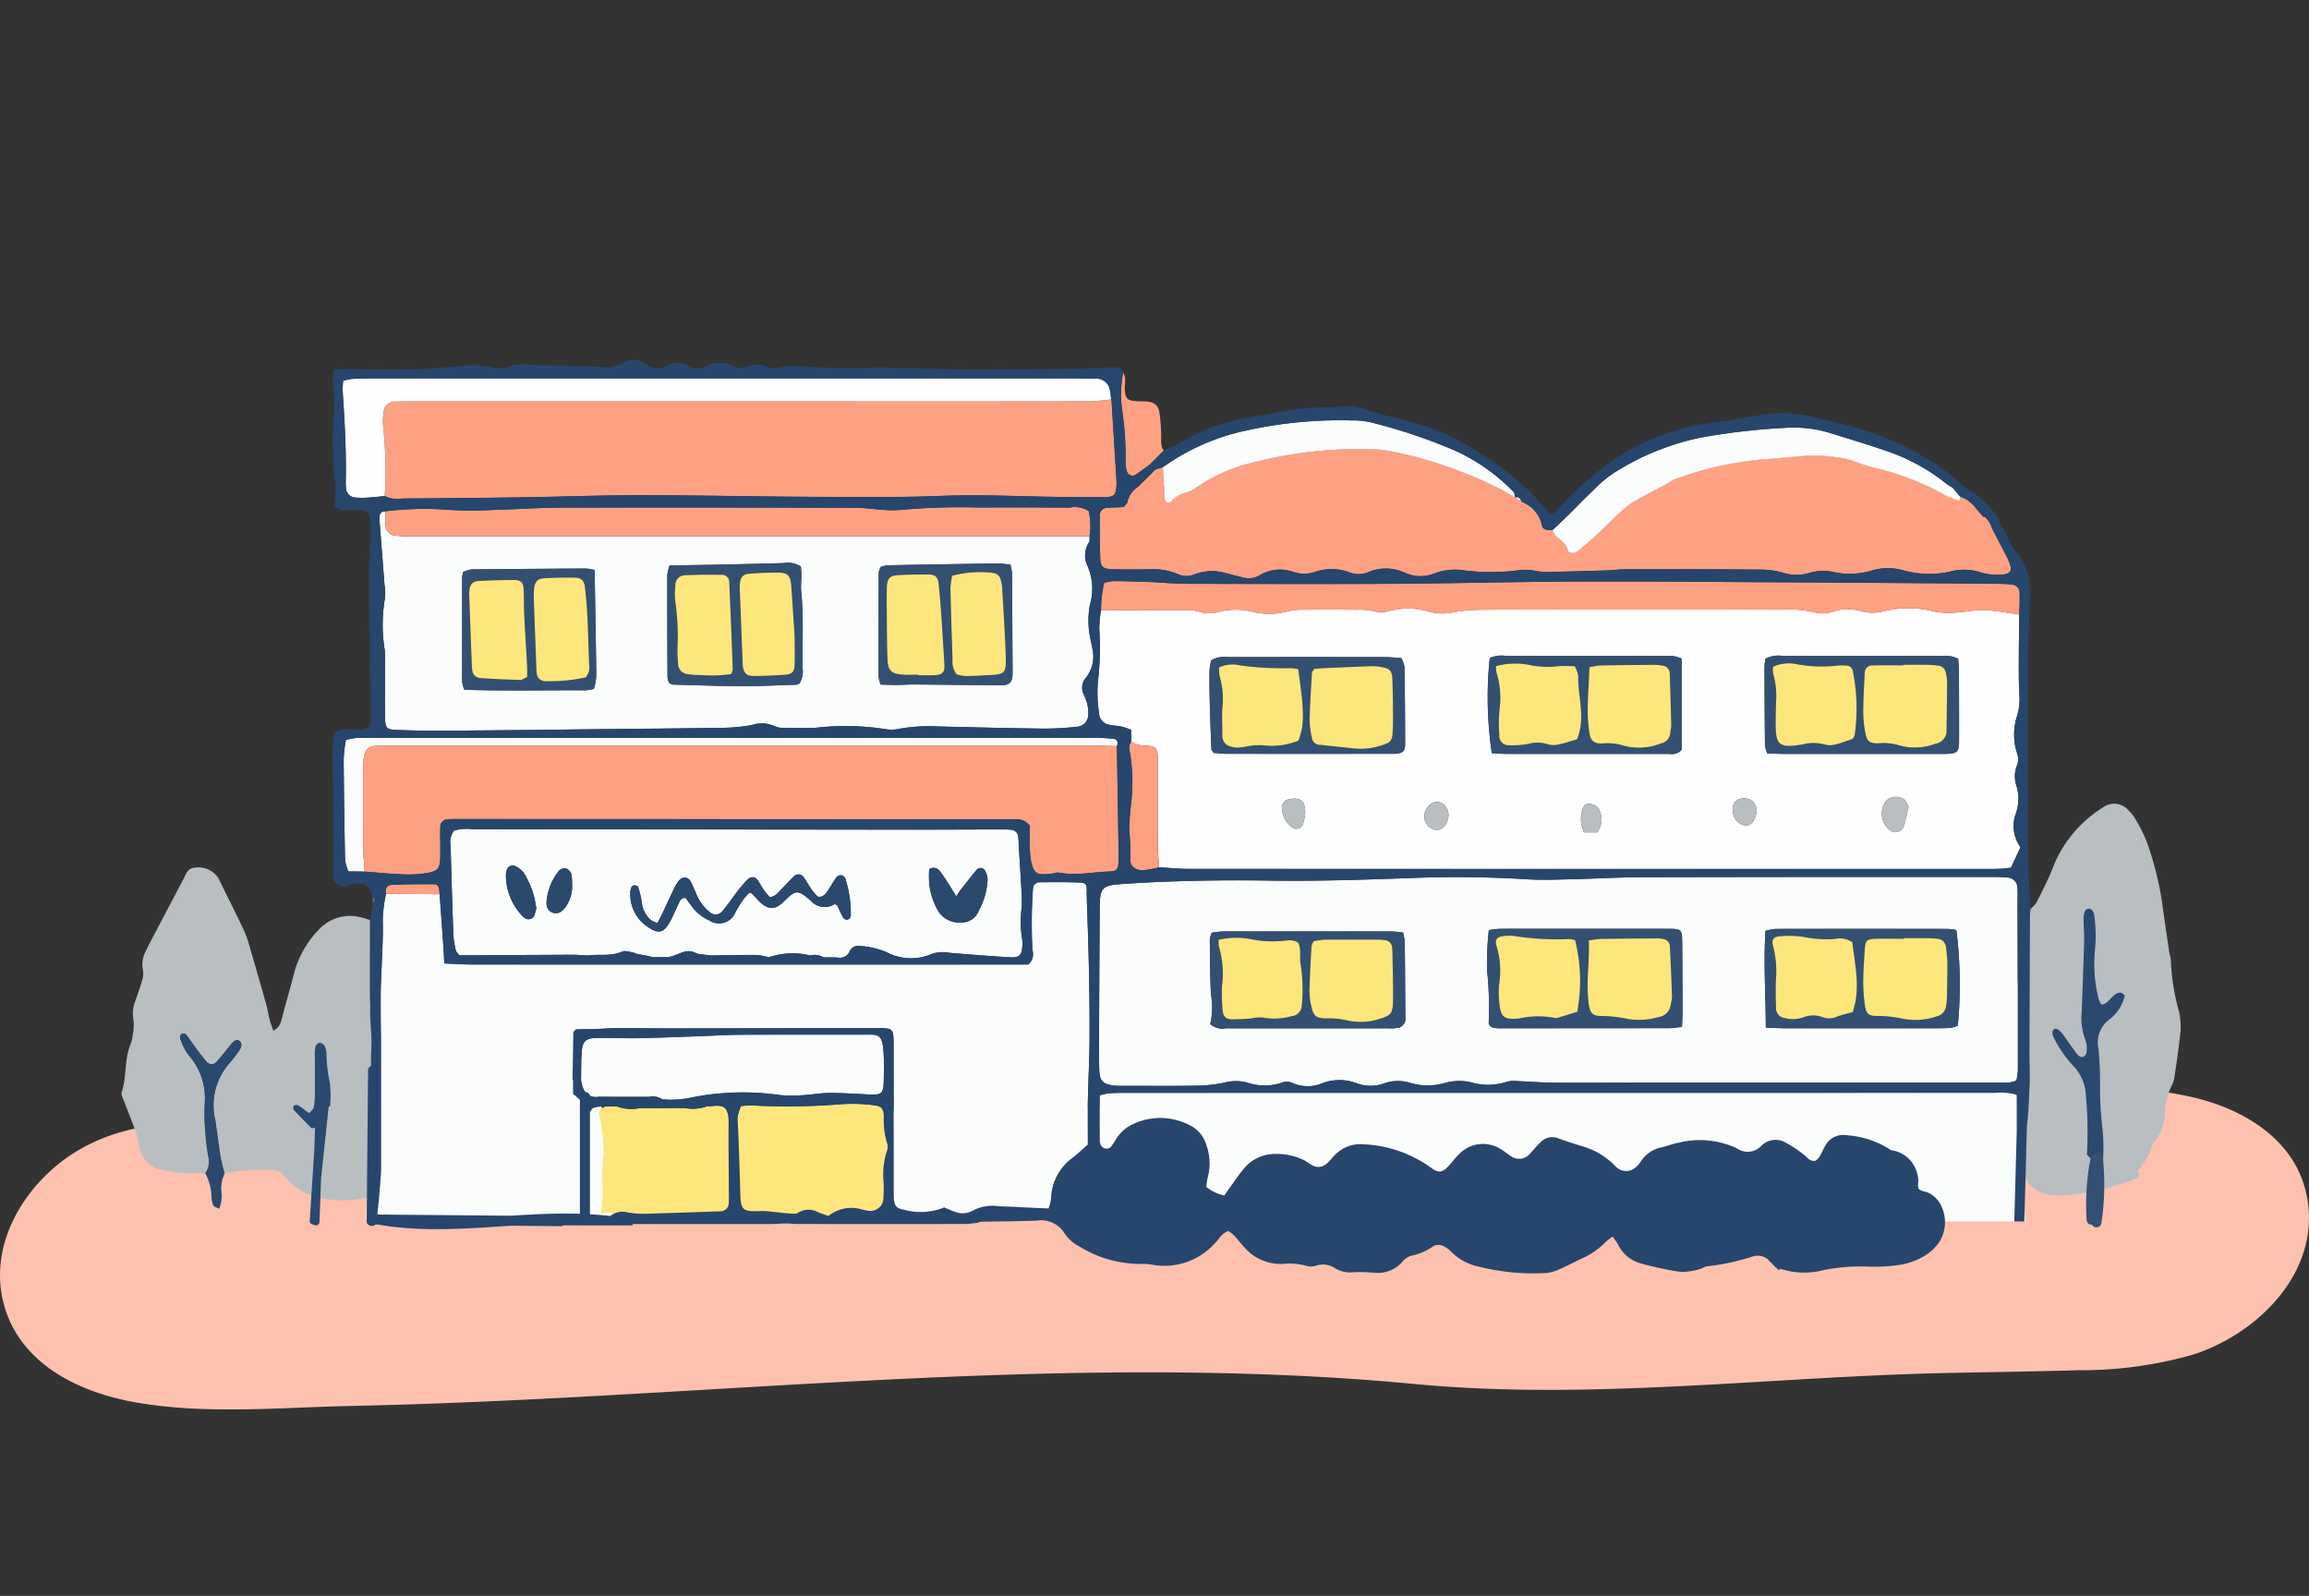 <svg xmlns="http://www.w3.org/2000/svg" xmlns:xlink="http://www.w3.org/1999/xlink" width="205.459" height="142" viewBox="0 0 205.459 142">
  <rect x="0" y="0" width="205.459" height="142" fill="#333333" stroke="none"/>
  <defs>
    <clipPath id="clip-path">
      <rect id="長方形_268" data-name="長方形 268" width="205.458" height="93.383" fill="none"/>
    </clipPath>
  </defs>
  <g id="グループ_145" data-name="グループ 145" transform="translate(-247.541 -2686)">
    <g id="グループ_144" data-name="グループ 144" transform="translate(247.541 2718.031)">
      <g id="グループ_143" data-name="グループ 143" clip-path="url(#clip-path)">
        <path id="パス_982" data-name="パス 982" d="M205.4,125.632c-.578-5.454-5.286-8.5-10.22-9.66-6.227-1.462-12.934-.735-19.258-.616l-46.962.879L34.08,118.012l-11.5.215a1.513,1.513,0,0,0-1.062.413c-4.853-.654-9.808-.584-14.164,1.811-4.868,2.677-8.6,8.459-6.961,14.112,1.511,5.207,6.726,7.673,11.677,8.542,6.331,1.111,12.977.444,19.36.312,31.473-.65,63.2-4.907,94.418-1.948,15.749,1.493,31.633-.652,47.449-.979,3.9-.08,7.812-.134,11.716-.246a36.168,36.168,0,0,0,10.188-1.407c5.517-1.8,10.867-6.934,10.2-13.2" transform="translate(0 -50.352)" fill="#fec1ae"/>
        <path id="パス_983" data-name="パス 983" d="M43.587,97.491a39.684,39.684,0,0,0-2.243-5.283c-.007-2.412,0-4.824,0-7.235-.274-.081-.543-.183-.822-.24a3.77,3.77,0,0,0-3.776,1.125,6.935,6.935,0,0,0-.563.645,8.991,8.991,0,0,0-1.561,3.022c-.334,1.336-.724,2.658-1.077,3.989-.13.49-.2,1-.814,1.3-.127-.372-.251-.674-.331-.988-.119-.458-.183-.931-.311-1.387q-.714-2.539-1.457-5.069a10,10,0,0,0-.516-1.48c-.715-1.506-1.466-2.995-2.2-4.49a2.081,2.081,0,0,0-.138-.25,2.113,2.113,0,0,0-2-.843c-.674.02-.81.571-1.05,1.025q-1.2,2.274-2.395,4.549c-.31.591-.633,1.177-.908,1.783a2.482,2.482,0,0,0-.295,1.781,1.923,1.923,0,0,1-.1.972c-.166.594-.389,1.173-.58,1.762a2.888,2.888,0,0,0-.164,1.664,4.3,4.3,0,0,1-.08,1.406,2.43,2.43,0,0,1-.152.7c-.59,1.378-.353,2.91-.809,4.318-.084.258.134.628.248.933.348.935.733,1.856,1.062,2.8a12.1,12.1,0,0,1,.263,1.253,2.534,2.534,0,0,0,2.173,1.986,15.173,15.173,0,0,0,3.691.273,1.77,1.77,0,0,0,.25-1.5,22.955,22.955,0,0,1-.284-4.973A5.828,5.828,0,0,0,25.454,97.3a4.777,4.777,0,0,1-1.023-1.855.413.413,0,0,1,.161-.353.389.389,0,0,1,.371.066c.242.289.439.615.664.919.367.495.72,1,1.125,1.467a.59.59,0,0,0,.985-.023c.417-.454.785-.952,1.182-1.425a1.658,1.658,0,0,1,.407-.389.436.436,0,0,1,.385.014.459.459,0,0,1,.176.355,1.118,1.118,0,0,1-.2.518c-.274.388-.561.768-.872,1.127a5.673,5.673,0,0,0-1.255,5.061c.2,1.022.289,2.065.459,3.094.092.557.249,1.1.376,1.655a14.98,14.98,0,0,1,4.053-.324,2.333,2.333,0,0,1,.941.164,5.871,5.871,0,0,0,3.943,2.412,9.984,9.984,0,0,0,3.121.006,4.574,4.574,0,0,0,2.426-.969c1.375-1.212,1.628-3.412,1.686-5.131a18.193,18.193,0,0,0-.982-6.2" transform="translate(-8.409 -35.137)" fill="#b9bec1"/>
        <path id="パス_984" data-name="パス 984" d="M333.662,88.7a19.51,19.51,0,0,1-.729-4.63,2.836,2.836,0,0,0-.125-.555c-.228-1.55-.463-3.1-.671-4.652a28.31,28.31,0,0,0-1.335-5.237,12.96,12.96,0,0,0-1.016-2.047,3.248,3.248,0,0,0-.617-.779,1.672,1.672,0,0,0-2.332-.228,11.018,11.018,0,0,0-4.394,5.3c-.408,1.064-.941,2.081-1.45,3.1a3.053,3.053,0,0,1-.561.617c-.021.284-.06.567-.061.852q-.024,6.275-.035,12.549a45.07,45.07,0,0,1-.237,6.119.285.285,0,0,0-.51.118,7.309,7.309,0,0,0,.191,3.893,3.035,3.035,0,0,0,2.4,1.9,12.043,12.043,0,0,0,3.794-.327,21.474,21.474,0,0,0,3.961-1.188.3.3,0,0,0,.107-.5l-.1-.107a6.317,6.317,0,0,0,1.4-2.486,4.01,4.01,0,0,0,1.056-2.632,5.938,5.938,0,0,1,.541-2.345,3.236,3.236,0,0,0,.3-.8c.21-1.409.424-2.819.563-4.236a6.589,6.589,0,0,0-.141-1.7" transform="translate(-139.769 -30.718)" fill="#b9bec1"/>
        <path id="パス_985" data-name="パス 985" d="M253.406,21.192c.4.814.838,1.607,1.249,2.415.729,1.435.547,1.732-1.079,1.691a5.4,5.4,0,0,1-1.255-.227,4.724,4.724,0,0,0-2.4-.114,8.623,8.623,0,0,1-4.523-.08,5.039,5.039,0,0,0-2.691.039,6.71,6.71,0,0,1-3.388.148,4.279,4.279,0,0,0-2.265.1,3.923,3.923,0,0,1-2.251-.045,7.514,7.514,0,0,0-1.969-.28c-4.056-.031-8.113-.03-12.169-.029-.475,0-.95.087-1.426.1-1.907.058-3.814.114-5.722.147a9.583,9.583,0,0,1-.986-.147,4.716,4.716,0,0,0-1.128-.032,18.969,18.969,0,0,1-4.995.03,5.141,5.141,0,0,0-2.531.235A3.37,3.37,0,0,1,201.1,25.1a3.965,3.965,0,0,0-3.2-.039,2.2,2.2,0,0,1-1.655.033,4.5,4.5,0,0,0-3.089-.055,3,3,0,0,1-1.953,0,3.474,3.474,0,0,0-3.023.334,1.952,1.952,0,0,1-1.529.14c-.466-.1-.924-.235-1.387-.347a4.372,4.372,0,0,0-2.809.08,1.806,1.806,0,0,1-1.526-.016,5.666,5.666,0,0,0-2.518-.415c-1.1.01-2.2.02-3.294-.009-.836-.022-1.052-.217-1.078-1-.042-1.24-.047-2.48-.037-3.72a.655.655,0,0,1,.693-.742c.471-.041.946-.047,1.439-.069.123-.172.3-.312.326-.474a2.136,2.136,0,0,1,.851-1.273c.556-.515,1.085-1.059,1.627-1.591l.675-.222c.026.522.026,1.048.087,1.567.063.54-.1,1.13.231,1.615.168-.02.294,0,.342-.046a2.779,2.779,0,0,1,1.426-.884,2.414,2.414,0,0,0,.891-.439,14.722,14.722,0,0,1,5.2-2.259,36.868,36.868,0,0,1,11.025-1.117,8.094,8.094,0,0,1,.988.131,36.33,36.33,0,0,1,6.954,2.084c.891.33,1.751.746,2.607,1.16.548.265,1.064.6,1.593.9l-.023-.015.6.385a2.89,2.89,0,0,1,1.814,2.1c.068.439.552.41.924.418a1.858,1.858,0,0,0,.275.493c.412.382.927.646,1.082,1.276.07.283.585.343.876.109q.943-.757,1.834-1.579c.767-.71,1.474-1.489,2.268-2.166,1.313-1.118,2.981-1.657,4.4-2.607a30.079,30.079,0,0,1,8.764-1.883c.665-.024,1.326-.133,1.992-.165a14.731,14.731,0,0,1,4.692.184c.825.229,1.616.591,2.449.774a24.372,24.372,0,0,1,6.122,2.342,13.984,13.984,0,0,1,2.505.5c.3.337,1.872,2.018,1.87,2.583" transform="translate(-76.137 -6.184)" fill="#fea182"/>
        <path id="パス_986" data-name="パス 986" d="M181.161,8.929l-1.211,1.224c-.421.306-.835.62-1.264.916a.527.527,0,0,1-.808-.287,2.788,2.788,0,0,1-.123-.835,28.685,28.685,0,0,0-.29-4.547,10.265,10.265,0,0,1,.079-3.406c.326.481.114,1.017.152,1.528.06.794.22.966,1.051,1.021.284.019.571,0,.855.021.722.058,1.044.287,1.179,1.006a17.833,17.833,0,0,1,.147,1.841c.042.511-.114,1.054.233,1.519" transform="translate(-77.608 -0.873)" fill="#fea182"/>
        <path id="パス_987" data-name="パス 987" d="M58.942,84.918c.26.18.272.367.015.561-.005-.187-.01-.374-.015-.561" transform="translate(-25.791 -37.158)" fill="#5e718b"/>
        <path id="パス_988" data-name="パス 988" d="M255.649,39.842c-.015,1.333-.039,2.666-.043,4,0,1-.01,2,.043,2.994a5.368,5.368,0,0,1-.178,1.974,5.36,5.36,0,0,0-.018,3.376,1.483,1.483,0,0,1-.022,1.111,2.6,2.6,0,0,0-.021,1.819,4.031,4.031,0,0,1-.051,2.393,3.219,3.219,0,0,0,.4,3.045l-.852,1.815c-.35.038-.673.089-1,.1-.476.02-.953.016-1.43.016q-35.329,0-70.659-.006c-.9,0-1.8-.093-2.709-.142-.037-.566-.1-1.132-.1-1.7C179,58.272,179,55.9,179,53.535c0-.379.012-.759-.011-1.137-.038-.636-.214-.831-.869-.887a2.74,2.74,0,0,1-1.5-.346V50.1a6.251,6.251,0,0,0-.774-.271c-.372-.081-.756-.1-1.131-.171a1.086,1.086,0,0,1-.956-1.067,11.894,11.894,0,0,1-.093-2.851,24.863,24.863,0,0,0,.116-4.57,10.339,10.339,0,0,1,.152-1.7c2.575-.016,5.151-.04,7.727-.039a4.259,4.259,0,0,1,1.121.187,2.684,2.684,0,0,0,1.548,0,6.082,6.082,0,0,1,3.106-.02,6.257,6.257,0,0,0,3.111-.036,4.717,4.717,0,0,1,1.269-.151q2.432-.024,4.864,0a6.821,6.821,0,0,1,1.559.127,2.4,2.4,0,0,0,1.25.011,6.454,6.454,0,0,1,3.657.038,4.808,4.808,0,0,0,2.265.04,12.531,12.531,0,0,1,1.839-.206c2.385-.028,4.771-.022,7.156-.023q10.092,0,20.183.007a9.817,9.817,0,0,1,2.84.238,2.815,2.815,0,0,0,1.692-.08,4.082,4.082,0,0,1,2.4-.035,3.825,3.825,0,0,0,1.972.038,9.137,9.137,0,0,1,4.653.024,7.508,7.508,0,0,0,2.262.031c.71-.033,1.422-.224,2.124-.185,1.041.058,2.074.258,3.111.4m-71.9,4.08a5.74,5.74,0,0,0-.151.917c-.013.951,0,1.9.024,2.854.036,1.376.091,2.752.146,4.128,0,.081.088.159.2.339.349.024.767.078,1.184.078q7.142.009,14.283,0c.238,0,.477.01.714-.006.643-.045.855-.231.854-.88q0-3.426-.057-6.852a2.679,2.679,0,0,0-.275-.777c-.535-.034-1.009-.09-1.482-.091q-7-.01-14,0a2.28,2.28,0,0,0-1.439.288m66.464-.151a3.433,3.433,0,0,0-.687-.222c-.378-.038-.762-.019-1.143-.019q-6.87,0-13.738.005a2.47,2.47,0,0,0-1.569.236,4.859,4.859,0,0,0-.092.682q.007,3.5.039,7.009a3.222,3.222,0,0,0,.205.737c.5.017.974.046,1.444.046q6.941.005,13.881,0c.191,0,.382.006.573,0,1.02-.037,1.166-.174,1.168-1.16q.005-3.148-.01-6.295c0-.329-.044-.658-.07-1.02m-24.611-.006a3.618,3.618,0,0,0-.7-.218c-.378-.036-.762-.017-1.143-.017q-6.866,0-13.732.005a2.562,2.562,0,0,0-1.494.181,33.541,33.541,0,0,0,.187,8.471c.433.019.9.058,1.369.058q5.293.008,10.585,0c1.287,0,2.575,0,3.862,0a1.14,1.14,0,0,0,1.066-.357Zm20.2,13.186a2.2,2.2,0,0,0-.354-.619,1.263,1.263,0,0,0-1.667.119,1.9,1.9,0,0,0,.4,2.619.792.792,0,0,0,1.185-.349c.194-.573.294-1.177.436-1.769m-53.7.743c.08-1.1-.249-1.637-1.427-1.415a.79.79,0,0,0-.638.827,2.344,2.344,0,0,0,.925,1.69.623.623,0,0,0,.946-.271,6.24,6.24,0,0,0,.194-.832m12.761.106a1.262,1.262,0,0,0-.444-1.065.86.86,0,0,0-.92-.141,1.352,1.352,0,0,0-.712,1.645,1.3,1.3,0,0,0,1.054.812,1.126,1.126,0,0,0,.907-.779,3.7,3.7,0,0,0,.115-.472m27.418-.68a2.027,2.027,0,0,0-.354-.662,1.27,1.27,0,0,0-1.466-.044,1.031,1.031,0,0,0-.276,1.047,1.262,1.262,0,0,0,1.219,1.163c.493-.049.869-.6.877-1.5m-15.355,2.109h1.148a1.8,1.8,0,0,0,.359-1.543,1.4,1.4,0,0,0-.355-.74,1.221,1.221,0,0,0-.762-.253c-.307,0-.476.258-.543.558a2.657,2.657,0,0,0,.153,1.977" transform="translate(-75.972 -17.19)" fill="#fefefe"/>
        <path id="パス_989" data-name="パス 989" d="M255.5,99.917a3.173,3.173,0,0,1-.578.164c-.332.028-.668.017-1,.017q-14.961,0-29.923,0c-3.195,0-6.389.023-9.583.008-1.1-.005-2.189-.1-3.285-.139a2.493,2.493,0,0,0-.985.06,5.253,5.253,0,0,1-3.1.06,4.689,4.689,0,0,0-2.393.042,5.573,5.573,0,0,1-3.108-.013,3.61,3.61,0,0,0-2.24.03,3.559,3.559,0,0,1-2.527,0,4.3,4.3,0,0,0-3.065.017,3.328,3.328,0,0,1-2.647-.044,1.208,1.208,0,0,0-.966,0,4.822,4.822,0,0,1-2.953,0,3.937,3.937,0,0,0-2.1-.025,12.5,12.5,0,0,1-2.549.276c-2.195.037-4.39.013-6.585.012-.191,0-.383.009-.573-.009-1.121-.107-1.427-.4-1.449-1.511-.027-1.431-.015-2.862-.009-4.293q.022-5.009.055-10.017c.012-1.83.195-2,2.042-2.13,4.382-.3,8.769-.363,13.16-.3,4.056.062,8.109-.075,12.162-.217A102.3,102.3,0,0,1,211.883,82c1.33.091,2.672.034,4.007,0,2.1-.046,4.2-.176,6.292-.181q15.463-.036,30.926-.021a15.106,15.106,0,0,1,1.573.048.915.915,0,0,1,.913.921c.04.425.008.857.01,1.286q.008,3.432.017,6.864c0,.143.013.286.013.429,0,2.574.005,5.148,0,7.722a5.687,5.687,0,0,1-.13.841m-29.755-4.77c.021-.59.05-1.014.049-1.438q-.008-3-.031-6c-.011-1.247-.046-1.293-1.284-1.295q-7.431-.011-14.862,0c-.323,0-.646.064-1.058.108a25.879,25.879,0,0,0-.156,3.581,31.556,31.556,0,0,1,.145,4.56c-.037.326.193.521.511.571a3.69,3.69,0,0,0,.569.029q7.5,0,15-.01c.322,0,.643-.06,1.114-.107m7.457.065c.764.023,1.327.054,1.891.055q6.007.006,12.015,0c.81,0,1.622.007,2.431-.025a3.251,3.251,0,0,0,.751-.2,38.438,38.438,0,0,0-.13-8.516,5.757,5.757,0,0,0-.793-.1q-7.653-.01-15.3,0a5.187,5.187,0,0,0-.886.17c-.195,2.853.023,5.645.025,8.623m-49.434-.33a1.6,1.6,0,0,0,1.382.383q7.227.012,14.455,0a3.753,3.753,0,0,0,.993-.067.951.951,0,0,0,.479-.458,1.229,1.229,0,0,0,.05-.561c-.013-2.193-.026-4.387-.053-6.58a5.5,5.5,0,0,0-.15-.859c-.375-.035-.7-.093-1.025-.094q-7.513-.008-15.028,0a8.066,8.066,0,0,0-.975.118,2.376,2.376,0,0,0-.167.594c.019,1.62.015,3.241.1,4.858a6.607,6.607,0,0,1-.062,2.66" transform="translate(-76.08 -35.795)" fill="#fbfcfc"/>
        <path id="パス_990" data-name="パス 990" d="M123.226,26.144c-.013.184.039.416-.052.547a2.173,2.173,0,0,0-.1,2.181,5.051,5.051,0,0,1,.191,3.349,7.438,7.438,0,0,0,.051,3.124c.039.283.13.558.166.841a3.06,3.06,0,0,1-.583,2.564,1.311,1.311,0,0,0-.2,1.461,6.257,6.257,0,0,1,.3.8,3.18,3.18,0,0,1,.113.979,1.09,1.09,0,0,1-1.079,1.125,25.735,25.735,0,0,1-2.994.16c-3.1-.039-6.2-.118-9.292-.192a15.226,15.226,0,0,0-3.417.2,3.213,3.213,0,0,1-1.276.038,22.922,22.922,0,0,0-6.126-.127c-.949.051-1.9.025-2.854.013a1.875,1.875,0,0,1-.838-.132,2.8,2.8,0,0,0-2.062-.122,15.015,15.015,0,0,1-2.841.251c-3.526.059-7.053.079-10.58.118-1.954.021-3.909.052-5.864.071-2.955.028-5.911.058-8.866.07-1.143,0-2.287-.029-3.431-.066-.914-.029-1.045-.16-1.058-1.116-.019-1.429,0-2.859-.006-4.288,0-.572.024-1.147-.024-1.715a13.971,13.971,0,0,1,.012-4.544,4.275,4.275,0,0,0-.033-1.281c-.135-1.805-.281-3.61-.419-5.414a3.241,3.241,0,0,1-.01-.711.446.446,0,0,1,.51-.385c0,.381-.024.765.008,1.143a1,1,0,0,0,.979,1.032,13.6,13.6,0,0,0,1.429.035q20.463,0,40.927,0,9.659,0,19.318,0M85.853,28.757a4.251,4.251,0,0,0-.207.837q-.006,4.573.023,9.145a1.564,1.564,0,0,0,.159.485,1.112,1.112,0,0,0,.313.135c2.046.053,4.091.131,6.136.137,1.618.005,3.236-.078,4.854-.128a.941.941,0,0,0,.275-.109,2.035,2.035,0,0,0,.282-1.352c-.034-2.285.1-4.572-.124-6.854-.047-.47.014-.95.011-1.426,0-.276-.03-.552-.043-.781a2.216,2.216,0,0,0-1.573-.3q-2.857.082-5.715.139c-1.424.03-2.848.046-4.391.07m-6.673.407a4.737,4.737,0,0,0-.76-.132q-5.08.023-10.162.074a2.839,2.839,0,0,0-.765.227,2.745,2.745,0,0,0-.1.484q-.008,4.65,0,9.3a2.958,2.958,0,0,0,.2.7c3.63.117,7.2.031,10.775.05a4.6,4.6,0,0,0,.751-.129,5.827,5.827,0,0,0,.209-1.121c-.034-3.135-.094-6.269-.148-9.457m25.446,10.193c.515.012.937.034,1.359.031.573,0,1.145-.042,1.717-.038,2.289.016,4.578.043,6.868.065.334,0,.669.013,1-.012.53-.04.737-.267.789-.823.013-.142.011-.286.01-.429q-.021-4.363-.049-8.726a4.43,4.43,0,0,0-.145-.747c-.469-.035-.886-.1-1.3-.093q-4.793.067-9.585.161a3.207,3.207,0,0,0-.636.136,1.579,1.579,0,0,0-.19.462q-.02,4.649-.014,9.3a3.809,3.809,0,0,0,.178.715" transform="translate(-26.271 -10.473)" fill="#fbfcfc"/>
        <path id="パス_991" data-name="パス 991" d="M125.375,6.265a.571.571,0,0,1,.043.136q.218,3.494.432,6.99a4.732,4.732,0,0,1,0,.572c-.048.807-.208.981-1.063.989-1.431.012-2.862-.008-4.294-.025-3.385-.039-6.776-.228-10.154-.09-3.77.154-7.535.1-11.3.088-5.2-.02-10.4-.144-15.594-.148-3.48,0-6.961.138-10.441.19-3.576.053-7.154.082-10.731.108a2.517,2.517,0,0,1-1.531-.214,36.216,36.216,0,0,0-.13-6.129,5.16,5.16,0,0,1,.046-1.414.966.966,0,0,1,.987-.863c.476-.02.953-.02,1.429-.02h38.453q10.936,0,21.871-.008c.66,0,1.321-.105,1.981-.161" transform="translate(-26.507 -2.741)" fill="#fea182"/>
        <path id="パス_992" data-name="パス 992" d="M237.657,121.973c.468-.3.589-.9.9-1.362a1.776,1.776,0,0,1,1.8-.921c.96.14-1.569,4.462-3.069,7.683h19.063c-.247-3.594-.785-10.384-.785-11.269a4.669,4.669,0,0,0-1.9-.177q-38.64-.007-77.281,0c-.525,0-1.051,0-1.573.037a5.759,5.759,0,0,0-.846.189c0,1.392,0,2.725.005,4.058a1.068,1.068,0,0,0,.114.4.58.58,0,0,0,.86.152,5.992,5.992,0,0,0,.474-.706,3.46,3.46,0,0,1,1.6-1.385,5.65,5.65,0,0,1,4.844.078,2.871,2.871,0,0,1,1.616,1.889,4.822,4.822,0,0,1,.1,2.812,5.6,5.6,0,0,0-.121.855,3.969,3.969,0,0,0,1.594.759c.167-.238.322-.467.485-.69.451-.612.866-1.257,1.367-1.825a3.557,3.557,0,0,1,2.668-1.183,5.469,5.469,0,0,1,2.494.512c.507.231.916.75,1.554.623.61-.123.9-.683,1.3-1.066a3.173,3.173,0,0,1,2.6-.927,11.068,11.068,0,0,1,5.856,2.029c.743.562,1.068.525,1.7-.169.29-.316.539-.673.849-.965a2.954,2.954,0,0,1,3.8-.424c.246.145.464.337.708.485a1.262,1.262,0,0,0,1.9-.222c.3-.307.569-.642.879-.936a1.431,1.431,0,0,1,1.584-.325c.671.244,1.352.462,2.033.677a6.59,6.59,0,0,1,3.034,1.8,1.284,1.284,0,0,0,1.9.005,2.27,2.27,0,0,0,.367-.436,2.785,2.785,0,0,1,1.84-1.249c.511-.115,1-.329,1.516-.414a7.784,7.784,0,0,1,5.165.491,1.662,1.662,0,0,0,2.205-.232,1.783,1.783,0,0,1,2.131-.281,10.772,10.772,0,0,1,1.652,1.1c.3.215.487.607,1.013.529" transform="translate(-76.124 -50.72)" fill="#fbfcfc"/>
        <path id="パス_993" data-name="パス 993" d="M255.9,37.96c-1.037-.14-2.07-.34-3.111-.4-.7-.039-1.414.152-2.124.185a7.49,7.49,0,0,1-2.262-.031,9.137,9.137,0,0,0-4.653-.024,3.825,3.825,0,0,1-1.972-.038,4.082,4.082,0,0,0-2.4.035,2.822,2.822,0,0,1-1.691.08,9.8,9.8,0,0,0-2.84-.239q-10.092-.018-20.183-.007c-2.386,0-4.772-.005-7.157.022a12.608,12.608,0,0,0-1.839.206,4.8,4.8,0,0,1-2.265-.039,6.454,6.454,0,0,0-3.657-.038,2.409,2.409,0,0,1-1.25-.011,6.786,6.786,0,0,0-1.559-.127q-2.432-.021-4.864,0a4.694,4.694,0,0,0-1.269.15,6.257,6.257,0,0,1-3.111.036,6.082,6.082,0,0,0-3.106.02,2.688,2.688,0,0,1-1.548,0,4.26,4.26,0,0,0-1.121-.187c-2.576,0-5.151.024-7.727.04a11.035,11.035,0,0,1,.275-2.442,4.188,4.188,0,0,1,.836-.167c1.1.01,2.192.042,3.287.085,1.047.042,2.093.152,3.139.155,6.107.015,12.214.035,18.321,0,5.485-.033,10.969-.175,16.454-.2,5.772-.024,11.545.032,17.318.062q8.514.046,17.027.11,1.789.012,3.578.038a6.2,6.2,0,0,1,.854.071.7.7,0,0,1,.642.668c.031.66-.011,1.323-.023,1.985" transform="translate(-76.219 -15.308)" fill="#fea182"/>
        <path id="パス_994" data-name="パス 994" d="M122.585,4.8c-.66.056-1.321.161-1.981.161q-10.935.018-21.871.008H60.28c-.476,0-.953,0-1.429.02a.966.966,0,0,0-.987.863,5.16,5.16,0,0,0-.046,1.414,36.217,36.217,0,0,1,.13,6.129c-.474.045-.947.1-1.422.13a6.763,6.763,0,0,1-1.139,0,.892.892,0,0,1-.891-.926,4.965,4.965,0,0,1-.011-.571c.056-2.67-.1-5.332-.277-7.994a7.732,7.732,0,0,1,.047-.9,5.019,5.019,0,0,1,.83-.172c.9-.031,1.81-.041,2.715-.041q30.811,0,61.623,0c.571,0,1.145.046,1.715.024a1.227,1.227,0,0,1,1.345,1.02,5.51,5.51,0,0,1,.1.833" transform="translate(-23.717 -1.281)" fill="#fefefe"/>
        <path id="パス_995" data-name="パス 995" d="M123.629,25.874l-19.319,0H63.384a13.746,13.746,0,0,1-1.429-.035,1,1,0,0,1-.979-1.032c-.033-.379-.008-.762-.008-1.143a28.259,28.259,0,0,1,5.416-.148,31.6,31.6,0,0,0,4.287.018c2.049-.048,4.1-.2,6.145-.2q13.025-.025,26.05.019c.8,0,1.609.137,2.414.183a8.923,8.923,0,0,0,1.57,0,58.333,58.333,0,0,1,6.861-.212q4.079-.013,8.158.006a2.311,2.311,0,0,1,1.682.309,5.91,5.91,0,0,1,.078,2.231" transform="translate(-26.674 -10.203)" fill="#fea182"/>
        <path id="パス_996" data-name="パス 996" d="M120.869,127.883a2.8,2.8,0,0,0-2.1-.663c-1.677.072-1.786-.093-1.826-1.73-.05-2.046-.127-4.092-.213-6.137a2.527,2.527,0,0,1,.3-1.481,9.144,9.144,0,0,1,1.049-.048,59.8,59.8,0,0,0,7.993-.123,15.081,15.081,0,0,1,2.7.091c.76.081.907.284.953,1a6.965,6.965,0,0,0,.289,2.395,1,1,0,0,1-.021.7,7.038,7.038,0,0,0-.283,2.82,12.076,12.076,0,0,1-.018,1.285,1.16,1.16,0,0,1-1.436,1.188c-.141-.012-.279-.061-.42-.082a3.258,3.258,0,0,0-3.042.566c-.3-.112-.663-.222-1-.379a1.768,1.768,0,0,0-1.769.129c-.284.172-.58.324-.871.485l-.28-.01" transform="translate(-51.074 -51.491)" fill="#fde67c"/>
        <path id="パス_997" data-name="パス 997" d="M71.522,83.581a7.76,7.76,0,0,0,.22,1.409c.038.166.206.3.315.451q5.005-.027,10.011-.051c.475,0,.95.042,1.425.064,1.013-.151,2.065.105,3.059-.35.256-.118.639.042.964.075l.35.136.8.142.621.147,1.321,0,.623-.174c.56-.194,1.1-.536,1.727-.253l.35.134,1.089.137c1.367-.017,2.733-.051,4.1-.042a5.95,5.95,0,0,1,1.091.207,6.617,6.617,0,0,1,3.688-.163,1.509,1.509,0,0,1,1.175.166c.429.007.859.005,1.287.021a.928.928,0,0,0,1.048-.552.827.827,0,0,1,.949-.472,7.058,7.058,0,0,1,2.353.554,4.632,4.632,0,0,0,4.011.146,2.974,2.974,0,0,1,1.543-.1c1.805.148,3.611.3,5.42.4.817.048,1.038-.188,1.088-.96a1.859,1.859,0,0,0,0-.57,9.691,9.691,0,0,1-.046-2.981,13.478,13.478,0,0,0-.029-1.43c-.077-1.38-.166-2.759-.25-4.138a4.813,4.813,0,0,0-.051-.711.657.657,0,0,0-.576-.555,7.016,7.016,0,0,0-.857-.035c-2.91.006-5.82.022-8.73.02q-19.178-.018-38.358-.039a4.2,4.2,0,0,0-1.674.121,1.73,1.73,0,0,0-.3,1.379q.1,3.931.244,7.861m42.34-5.8a.684.684,0,0,1,.956.183c.29.372.544.774.8,1.17.2.312.39.633.651,1.06.187-.272.3-.454.433-.623.466-.593.926-1.191,1.415-1.765a.455.455,0,0,1,.725.131,1.715,1.715,0,0,1,.218.791,6.328,6.328,0,0,1-.771,2.715,1.625,1.625,0,0,1-1.521,1.082,2.233,2.233,0,0,1-2.08-.983,6.225,6.225,0,0,1-.817-2.407,9.419,9.419,0,0,1-.011-1.354m-26.491,1.6a.305.305,0,0,1,.213-.164c.128,0,.341.046.364.121a8.211,8.211,0,0,1,.34,1.369,2.338,2.338,0,0,0,.823,1.609,2.621,2.621,0,0,0,.573.25c.171-.329.328-.61.466-.9.367-.774.72-1.556,1.093-2.326a2.942,2.942,0,0,1,.4-.593.594.594,0,0,1,.972.089A12.365,12.365,0,0,1,93.147,80a3.871,3.871,0,0,0,1.184,1.587.755.755,0,0,0,1.14-.088c.515-.625.971-1.3,1.471-1.935a8.507,8.507,0,0,1,.858-.948.541.541,0,0,1,.768.091c.221.309.394.652.611.965a7.321,7.321,0,0,0,.5.588c.57-.068.794-.47,1.091-.763.339-.335.65-.7,1-1.026a.572.572,0,0,1,.967.079c.247.349.444.734.691,1.084a6.369,6.369,0,0,0,.52.587c.485.071.677-.222.865-.494.27-.391.5-.813.78-1.193a.449.449,0,0,1,.807.073,10.3,10.3,0,0,1,.483,3.373.424.424,0,0,1-.278.278.428.428,0,0,1-.376-.129c-.209-.369-.372-.763-.553-1.148-.088-.03-.206-.113-.259-.082a1.63,1.63,0,0,1-2.083-.307c-1.229-1.08-1.371-.944-2.457.11-.787.763-1.438.672-2.217-.148-.193-.2-.383-.409-.58-.609-.03-.03-.088-.031-.231-.075a7.989,7.989,0,0,0-.589.693,11.155,11.155,0,0,0-.662,1.1,1.563,1.563,0,0,1-2.309.669,3.815,3.815,0,0,1-1.544-1.242c-.192-.265-.391-.525-.563-.755-.439-.011-.51.3-.63.539-.276.554-.5,1.136-.81,1.672-.514.9-1,1-1.869.4a3.458,3.458,0,0,1-1.6-3.164,1.064,1.064,0,0,1,.1-.4M80.94,77.894a.724.724,0,0,1,.629-.174.8.8,0,0,1,.447.475,3.381,3.381,0,0,1,.067.846,3.2,3.2,0,0,1-.528,2.036,1.922,1.922,0,0,1-.492.5.819.819,0,0,1-1.225-.534,1.147,1.147,0,0,1-.027-.283,5,5,0,0,1,1.128-2.868M76.292,77.8a.528.528,0,0,1,.691-.317,2.1,2.1,0,0,1,.777.567A7.722,7.722,0,0,1,78.9,81.273a5.558,5.558,0,0,1-.181.635.551.551,0,0,1-.834.214,1.665,1.665,0,0,1-.215-.182A5.216,5.216,0,0,1,76.2,78.219a1.359,1.359,0,0,1,.087-.414" transform="translate(-31.183 -32.466)" fill="#fbfcfc"/>
        <path id="パス_998" data-name="パス 998" d="M122.243,89.951c-.042-2.1-.125-4.189-.19-6.283-.261.008-.524,0-.786,0,.262,0,.525.006.786,0,.033-.83-.013-.989-.592-1.016-1.233-.057-2.47-.035-3.706-.027-.123,0-.246.13-.378.2a1.677,1.677,0,0,0-.108.408,45.178,45.178,0,0,0-.043,5.429,1.188,1.188,0,0,1-.381,1.278h-1.452q-23.963,0-47.924,0c-.857,0-1.713-.061-2.57-.093h0c-.032-.561-.06-1.123-.1-1.683q-.157-2.24-.323-4.479L59.7,83.652a13.785,13.785,0,0,0-.287,2.244c.05,1.659-.065,3.3-.128,4.957-.108,2.834-1.367,18.914-1.343,21.753.531.075,8.811.9,9.172.594,1.233-1.047,5.51-.066,6.335-.066.332,0,7.939-.261,8.053-.369a43.93,43.93,0,0,0-2.976-11.056c.767,0,1.533.005,2.3.008l2.285,0a1.461,1.461,0,0,1,1.161.218,8.521,8.521,0,0,0,2.691-.178,23.308,23.308,0,0,1,7.807-.2,11.709,11.709,0,0,0,1.986.011c.8-.041,1.606-.2,2.408-.2,1.236,0,2.472.087,3.707.144.872.04,1.085-.129,1.115-1.038s.047-1.81-.01-2.71c-.109-1.714-.484-1.589-1.736-1.587-3.618.005-7.236-.009-10.854.01-1.285.007-2.569.087-3.853.131-1.759.061-3.517.139-5.276.172-1.285.024-2.571-.034-3.855-.015-.955.015-1.246.33-1.286,1.308-.006.154-.008.309-.012.463a10.182,10.182,0,0,1-.729-2.288c.092-.084.18-.237.276-.242.531-.029,1.064-.022,1.6-.027.666-.032,1.331-.089,2-.092,1.526-.005,3.052.027,4.578.025q9.3-.009,18.6-.028c1.4,0,1.436.042,1.439,1.449q.013,6.364.014,12.73c0,.334-.011.669.017,1,.053.629.235.862.85.966a5.564,5.564,0,0,0,3.627-.192c.344.142.642.291.957.389a1.818,1.818,0,0,0,1.531-.077,3.741,3.741,0,0,1,2.341-.422c1,.039,2,.092,3,.137.47.022.939.041,1.456.064a4.469,4.469,0,0,0,.221-.876,4.632,4.632,0,0,1,1.944-3.655c.447-.347.856-.743,1.325-1.154,0-1.3-.021-2.58.005-3.863.037-1.858.14-3.714.153-5.571.015-2.192-.019-4.385-.063-6.578" transform="translate(-25.355 -36.15)" fill="#fbfcfc"/>
        <path id="パス_999" data-name="パス 999" d="M96.075,127.589c-.831-.325-1.242.355-1.112-.3.273-1.383-.071-3.5.2-4.883a15.875,15.875,0,0,0-.336-3.451c-.256-.509.119-.7.462-.9l1.026-.028a3.648,3.648,0,0,0,2.032.173l4.038-.017a3.665,3.665,0,0,0,2.01-.164,1.943,1.943,0,0,0,.286.006c1.233-.147,1.625.016,1.616,1.612-.013,2.19.015,4.38.025,6.57a3.877,3.877,0,0,1-.011.428.736.736,0,0,1-.724.737c-.141.016-.285.007-.427.011-2.141.073-4.282.156-6.423.211a6.674,6.674,0,0,1-1.414-.129,1.764,1.764,0,0,0-1.244.125" transform="translate(-41.456 -51.626)" fill="#fde67c"/>
        <path id="パス_1000" data-name="パス 1000" d="M123.177,60.522c-.571-.012-1.143-.035-1.714-.035q-31.448,0-62.9,0c-.476,0-.953,0-1.429.022a.937.937,0,0,0-.909.772,4.115,4.115,0,0,0-.121.984c-.007,2.43-.011,4.859.008,7.288.006.709.085,1.418.13,2.128L54.8,71.666a4.163,4.163,0,0,1-.3-1q-.093-4.5-.127-9.007a13.524,13.524,0,0,1,.2-1.695,8.56,8.56,0,0,1,.918-.17c.38-.028.763-.011,1.145-.011q32.2,0,64.391,0a16.051,16.051,0,0,1,1.854.082c.349.041.429.328.3.652" transform="translate(-23.792 -26.158)" fill="#fbfcfc"/>
        <path id="パス_1001" data-name="パス 1001" d="M122.81,61.036q-31.448,0-62.9,0c-.476,0-.953,0-1.429.022a.936.936,0,0,0-.909.772,4.112,4.112,0,0,0-.121.984c-.007,2.429-.011,4.859.008,7.288.005.709.085,1.418.129,2.128,1.089.083,2.179.195,3.271.238A10.618,10.618,0,0,0,63,72.381c1.16-.191,1.3-.415,1.316-1.628.009-.81-.022-1.622,0-2.431a.669.669,0,0,1,.7-.741c.332-.03.667-.024,1-.023q24.409.008,48.817.02c.238,0,.478.008.715,0a1.45,1.45,0,0,1,1.236.6,17.89,17.89,0,0,0,.062,2.945c.252,1.4.633,1.409,1.716,1.313.232-.021.46-.085.69-.129,1.621.321,3.231-.058,4.845-.093a.569.569,0,0,0,.542-.566,6.394,6.394,0,0,0,.037-.856q-.075-4.861-.157-9.722c-.571-.012-1.143-.035-1.714-.035" transform="translate(-25.139 -26.707)" fill="#fea182"/>
        <path id="パス_1002" data-name="パス 1002" d="M181.209,69.884c-.012-2.368-.005-4.737-.006-7.106,0-.379.012-.759-.011-1.137-.038-.636-.214-.831-.869-.887a2.74,2.74,0,0,1-1.5-.346c-.312.394-.125.814-.066,1.229a16,16,0,0,1,.057,4.272,22.608,22.608,0,0,0-.163,2.412,18.848,18.848,0,0,1,.094,2.413c-.1.7.419,1.139,1.172,1.108a9.383,9.383,0,0,0,1.392-.262c-.038-.566-.1-1.132-.105-1.7" transform="translate(-78.173 -26.433)" fill="#fea182"/>
        <path id="パス_1003" data-name="パス 1003" d="M65.826,83.822l-4.774-.033c-.089-.446.069-.785.534-.8,1.22-.049,2.444-.062,3.665-.056.456,0,.527.156.575.893" transform="translate(-26.704 -36.287)" fill="#fea182"/>
        <path id="パス_1004" data-name="パス 1004" d="M72.673,94.151q5.005-.027,10.011-.051c.475,0,.95.042,1.425.064a3.578,3.578,0,0,1-.805.193c-3.232.021-6.464.025-9.7.029a1.145,1.145,0,0,1-.934-.236" transform="translate(-31.8 -41.176)" fill="#29496f"/>
        <path id="パス_1005" data-name="パス 1005" d="M102.2,94.218l.622.147-.622-.147" transform="translate(-44.722 -41.227)" fill="#5e718b"/>
        <path id="パス_1006" data-name="パス 1006" d="M105.658,94.348l.623-.174a.534.534,0,0,1-.623.174" transform="translate(-46.233 -41.208)" fill="#5e718b"/>
        <path id="パス_1007" data-name="パス 1007" d="M154.939,136.335l-.273.089.273-.089" transform="translate(-67.678 -59.656)" fill="#5e718b"/>
        <path id="パス_1008" data-name="パス 1008" d="M100.16,93.724l.35.136-.35-.136" transform="translate(-43.827 -41.011)" fill="#5e718b"/>
        <path id="パス_1009" data-name="パス 1009" d="M109.835,93.725l.35.134-.35-.134" transform="translate(-48.061 -41.012)" fill="#5e718b"/>
        <path id="パス_1010" data-name="パス 1010" d="M281.23,16.054c-.2-.126-.408-.237-.592-.381a17.342,17.342,0,0,0-4.833-2.727c-1.834-.657-3.705-1.211-5.568-1.787a10.782,10.782,0,0,0-3.667-.447,58.762,58.762,0,0,0-7.8.884,23.043,23.043,0,0,0-7.75,3.176,10.522,10.522,0,0,0-1.735,1.467c-.8.752-1.552,1.544-2.332,2.312-.441.434-.9.852-1.345,1.277a1.864,1.864,0,0,0,.275.493c.412.382.926.646,1.082,1.276.07.284.585.343.877.109q.943-.757,1.834-1.579c.768-.71,1.474-1.489,2.269-2.165,1.313-1.118,2.981-1.658,4.4-2.607a30.1,30.1,0,0,1,8.763-1.883c.665-.024,1.327-.133,1.992-.164a14.694,14.694,0,0,1,4.692.184c.825.229,1.616.591,2.449.773a24.393,24.393,0,0,1,6.122,2.342c.459.241.953.415,1.431.619l.109-.366-.677-.8" transform="translate(-107.473 -4.682)" fill="#fbfcfc"/>
        <path id="パス_1011" data-name="パス 1011" d="M183.982,13.711a19.741,19.741,0,0,1,7.246-3.224,38.583,38.583,0,0,1,9.635-.934,6.726,6.726,0,0,1,1.556.152,48.8,48.8,0,0,1,7.435,2.479,16.881,16.881,0,0,1,5.342,3.742c.1.109.088.33.129.5-.53-.3-1.045-.636-1.593-.9-.856-.414-1.716-.83-2.606-1.16a36.346,36.346,0,0,0-6.955-2.084,8.181,8.181,0,0,0-.987-.131,36.888,36.888,0,0,0-11.025,1.117,14.715,14.715,0,0,0-5.2,2.259,2.41,2.41,0,0,1-.891.439,2.779,2.779,0,0,0-1.426.884c-.048.051-.174.027-.342.046-.327-.485-.168-1.075-.231-1.615-.06-.519-.06-1.044-.087-1.567" transform="translate(-80.506 -4.174)" fill="#fbfcfc"/>
        <path id="パス_1012" data-name="パス 1012" d="M239.671,21.73c.367-.133.483.128.6.385l-.6-.385" transform="translate(-104.874 -9.493)" fill="#fbfcfc"/>
        <path id="パス_1013" data-name="パス 1013" d="M327.782,108.674a36.452,36.452,0,0,0-.12-5.562,4.013,4.013,0,0,0-.974-2.172,10.913,10.913,0,0,1-1.812-2.557c-.118-.256-.277-.513-.064-.8.142-.187.484-.046.791.367.454.611.874,1.249,1.337,1.854a.594.594,0,0,0,.477.214.543.543,0,0,0,.323-.4,2.356,2.356,0,0,0-.083-1.107,5.213,5.213,0,0,1-.34-2.519c.074-2.093.159-4.187.215-6.281.019-.664-.048-1.331-.052-2a1.9,1.9,0,0,1,.119-.681.446.446,0,0,1,.332-.215.489.489,0,0,1,.345.174.7.7,0,0,1,.152.388,13.148,13.148,0,0,1,.081,2.986,12.65,12.65,0,0,0,.329,4.534,1.787,1.787,0,0,0,.255.465c.572-.117.779-.606,1.153-.882.29-.214.587-.332.9.075a3.706,3.706,0,0,1-1.445,2.178,2.544,2.544,0,0,0-.893,2.533,31.821,31.821,0,0,1,.14,3.28,30.856,30.856,0,0,0,.234,3.988,18.6,18.6,0,0,1,.031,2.711,1.315,1.315,0,0,1-1.436-.582" transform="translate(-142.083 -37.992)" fill="#29496f"/>
        <path id="パス_1014" data-name="パス 1014" d="M33.766,107.211a.436.436,0,0,0-.385-.014,1.647,1.647,0,0,0-.407.389c-.4.473-.765.971-1.182,1.425a.59.59,0,0,1-.985.024c-.4-.463-.758-.972-1.125-1.467-.226-.3-.422-.63-.664-.919a.389.389,0,0,0-.371-.066.414.414,0,0,0-.161.353,4.781,4.781,0,0,0,1.023,1.855,5.828,5.828,0,0,1,1.183,3.726,22.99,22.99,0,0,0,.284,4.973,1.77,1.77,0,0,1-.25,1.5,4.654,4.654,0,0,1,.555,2.033,2.264,2.264,0,0,0,.154.825c.074.15.343.2.535.305a3.209,3.209,0,0,0,.18-1.622,3.214,3.214,0,0,1,.3-1.511c-.127-.551-.283-1.1-.376-1.655-.17-1.029-.262-2.071-.459-3.094a5.673,5.673,0,0,1,1.256-5.061c.31-.359.6-.739.871-1.127a1.12,1.12,0,0,0,.2-.518.458.458,0,0,0-.176-.355" transform="translate(-12.463 -46.628)" fill="#29496f"/>
        <path id="パス_1015" data-name="パス 1015" d="M49.628,111.515a13.286,13.286,0,0,1-.28-2.538,1.542,1.542,0,0,0-.169-.677.59.59,0,0,0-.438-.276.533.533,0,0,0-.375.331,3.491,3.491,0,0,0-.051.849c0,1.093.01,2.186,0,3.279a7.023,7.023,0,0,1-.1,1.273c-.037.186-.247.337-.406.539-.384-.281-.675-.518-.992-.711a.389.389,0,0,0-.372.042.372.372,0,0,0-.017.367c.515.556,1.053,1.092,1.585,1.634a1.187,1.187,0,0,0,.313-.049q-.026,1.044-.071,2.088l-.4,6.234a.231.231,0,0,0,.129.226.344.344,0,0,0,.227.08.315.315,0,0,0,.512-.231q.073-1.95.145-3.9l.67-6.322a.193.193,0,0,0,0-.026c.042-.028.084-.056.129-.083a9.77,9.77,0,0,0-.031-2.129" transform="translate(-20.296 -47.268)" fill="#29496f"/>
        <path id="パス_1016" data-name="パス 1016" d="M191.516,47.3a2.275,2.275,0,0,1,1.439-.288q7-.006,14,0c.474,0,.947.056,1.483.091a2.651,2.651,0,0,1,.274.777q.057,3.426.057,6.853c0,.648-.211.834-.855.879-.237.016-.476.006-.714.006q-7.141,0-14.283,0c-.418,0-.835-.054-1.184-.078-.107-.18-.192-.258-.2-.339-.056-1.376-.11-2.751-.147-4.128-.025-.951-.037-1.9-.024-2.854a5.727,5.727,0,0,1,.151-.917m9.154.754c-.109.181-.195.258-.2.34-.08,1.425-.178,2.851-.21,4.278a7.906,7.906,0,0,0,.217,1.552.7.7,0,0,0,.7.588c.995.1,1.987.219,2.982.314a5.766,5.766,0,0,0,2.263-.192c1.1-.335,1.217-.384,1.247-1.573.037-1.429,0-2.859-.037-4.289-.024-.878-.2-1.051-1.082-1.2a4.271,4.271,0,0,0-.852-.055c-1.284.044-2.568.1-3.852.158-.417.019-.832.056-1.18.08m-1.423.03a4.289,4.289,0,0,0-.624-.1,28.075,28.075,0,0,1-4.547-.242,2.758,2.758,0,0,0-1.868.183,3.207,3.207,0,0,0,.056.805,7.059,7.059,0,0,1,.235,2.813c-.062.754.012,1.517-.007,2.275-.024.927.49,1.147,1.235,1.237a4.74,4.74,0,0,0,.98-.114,5.72,5.72,0,0,1,1.4-.094,6.228,6.228,0,0,0,3.156-.415c.542-1.375.537-2.552-.019-6.353" transform="translate(-83.734 -20.572)" fill="#335073"/>
        <path id="パス_1017" data-name="パス 1017" d="M296.405,47.064c.026.362.069.691.07,1.02q.014,3.148.01,6.295c0,.986-.147,1.123-1.168,1.16-.191.007-.382,0-.573,0q-6.941,0-13.881,0c-.47,0-.94-.029-1.444-.046a3.208,3.208,0,0,1-.205-.737q-.038-3.5-.039-7.009a4.864,4.864,0,0,1,.092-.682,2.47,2.47,0,0,1,1.569-.236q6.869-.013,13.738-.005c.382,0,.766-.019,1.144.019a3.416,3.416,0,0,1,.687.222m-4.889.543v.057c-.9,0-1.809-.017-2.712.007a.664.664,0,0,0-.72.718c-.058,1.139-.126,2.278-.132,3.418a10.017,10.017,0,0,0,.184,1.839c.142.778.372.969,1.158.953a4.792,4.792,0,0,1,1.831.173,5.122,5.122,0,0,0,3.219-.126,1.163,1.163,0,0,0,1.02-1.184c.019-1.471.043-2.943.05-4.414a4.125,4.125,0,0,0-.109-.7.744.744,0,0,0-.655-.657,8.327,8.327,0,0,0-1.136-.076c-.666-.011-1.332,0-2,0m-11.591.178a1.92,1.92,0,0,0,.008.58A7.049,7.049,0,0,1,280.2,50.9c-.015.618-.03,1.236-.032,1.854-.007,2.074.327,2.26,2.4,1.927a3.739,3.739,0,0,1,1.957.008,1.8,1.8,0,0,0,.976-.005c.545-.133,1.07-.346,1.529-.5a2.035,2.035,0,0,0,.171-.353,16.706,16.706,0,0,0-.168-5.672.585.585,0,0,0-.614-.492,3.717,3.717,0,0,0-.712,0,12.347,12.347,0,0,1-3.545-.1,3.434,3.434,0,0,0-2.231.211" transform="translate(-122.16 -20.482)" fill="#335073"/>
        <path id="パス_1018" data-name="パス 1018" d="M252.627,47.055v8.123a1.14,1.14,0,0,1-1.067.358c-1.287.006-2.575,0-3.862,0q-5.292,0-10.585,0c-.469,0-.936-.039-1.369-.058a33.543,33.543,0,0,1-.187-8.471,2.561,2.561,0,0,1,1.494-.181q6.866-.013,13.732-.005c.381,0,.765-.019,1.143.017a3.63,3.63,0,0,1,.7.218m-8.2.768c-.06,1.328-.14,2.511-.155,3.695a13.011,13.011,0,0,0,.147,2.128c.112.736.427.988,1.172.955a4.5,4.5,0,0,1,1.825.179,5.27,5.27,0,0,0,3.352-.177,1.035,1.035,0,0,0,.854-1c.015-.189.087-.377.083-.564-.038-1.565-.08-3.13-.137-4.694a.7.7,0,0,0-.634-.669,4.383,4.383,0,0,0-.85-.071c-1.569.011-3.137.026-4.706.056a7.219,7.219,0,0,0-.951.159m-1.108,6.409c.8-1.953.067-3.8.109-5.628a2.671,2.671,0,0,0-.316-.884c-.558,0-1.032-.038-1.5.008a7.931,7.931,0,0,1-2.4-.087,6.426,6.426,0,0,0-3.1.081,3.134,3.134,0,0,0,.057.611,7.533,7.533,0,0,1,.257,3.242,13.46,13.46,0,0,0-.018,2.28.822.822,0,0,0,.893.9,7.72,7.72,0,0,0,1.7-.118,2.928,2.928,0,0,1,1.676.019,1.889,1.889,0,0,0,.974.038c.555-.109,1.093-.3,1.671-.465" transform="translate(-102.992 -20.48)" fill="#335073"/>
        <path id="パス_1019" data-name="パス 1019" d="M300.109,70.013c-.142.593-.242,1.2-.436,1.769a.792.792,0,0,1-1.184.349,1.9,1.9,0,0,1-.4-2.619,1.263,1.263,0,0,1,1.667-.119,2.188,2.188,0,0,1,.354.619" transform="translate(-130.279 -30.251)" fill="#b9bec1"/>
        <path id="パス_1020" data-name="パス 1020" d="M204.87,70.878a6.155,6.155,0,0,1-.194.832.623.623,0,0,1-.946.271,2.345,2.345,0,0,1-.925-1.69.79.79,0,0,1,.638-.827c1.179-.223,1.507.31,1.427,1.415" transform="translate(-88.741 -30.373)" fill="#b9bec1"/>
        <path id="パス_1021" data-name="パス 1021" d="M227.5,71.209a3.691,3.691,0,0,1-.115.472,1.129,1.129,0,0,1-.907.78,1.3,1.3,0,0,1-1.054-.813A1.353,1.353,0,0,1,226.132,70a.862.862,0,0,1,.921.141,1.263,1.263,0,0,1,.444,1.065" transform="translate(-98.606 -30.597)" fill="#b9bec1"/>
        <path id="パス_1022" data-name="パス 1022" d="M276.264,70.283c-.008.9-.384,1.455-.877,1.5a1.262,1.262,0,0,1-1.219-1.163,1.03,1.03,0,0,1,.276-1.046,1.269,1.269,0,0,1,1.466.044,2.027,2.027,0,0,1,.354.662" transform="translate(-119.955 -30.353)" fill="#b9bec1"/>
        <path id="パス_1023" data-name="パス 1023" d="M250.405,72.773a2.657,2.657,0,0,1-.153-1.977c.068-.3.236-.559.543-.558a1.221,1.221,0,0,1,.762.253,1.4,1.4,0,0,1,.355.74,1.8,1.8,0,0,1-.359,1.543Z" transform="translate(-109.452 -30.734)" fill="#b9bec1"/>
        <path id="パス_1024" data-name="パス 1024" d="M252.6,98.73c-.471.047-.792.107-1.113.108q-7.5.013-15,.01a3.615,3.615,0,0,1-.569-.029c-.317-.05-.547-.245-.511-.57a31.63,31.63,0,0,0-.145-4.56,26.048,26.048,0,0,1,.156-3.581c.413-.044.736-.108,1.058-.108q7.431-.01,14.861,0c1.239,0,1.274.048,1.284,1.295q.025,3,.032,6c0,.425-.028.849-.049,1.438m-8.3-7.7c.084,1.853-.23,3.552-.045,5.268.015.142.024.286.047.426.128.787.339,1.023,1.1,1.025a12.545,12.545,0,0,1,2.4.271,6.224,6.224,0,0,0,2.689-.166,1.274,1.274,0,0,0,1.107-1.134,4.33,4.33,0,0,0,.109-.7c-.05-1.475-.107-2.95-.188-4.425-.026-.458-.269-.66-.742-.72a4.291,4.291,0,0,0-.571-.024c-1.621.011-3.242.021-4.863.044a10.485,10.485,0,0,0-1.045.139M243.094,91a2.418,2.418,0,0,0-.529-.1,24.487,24.487,0,0,1-4.843-.263,3.92,3.92,0,0,0-1,0c-.566.051-.794.327-.624.859a7.584,7.584,0,0,1,.242,3.386,7.539,7.539,0,0,0,0,1.569c.109,1.4.4,1.656,1.8,1.515a7.647,7.647,0,0,1,3.115-.05.514.514,0,0,0,.281-.007c.587-.173,1.171-.355,1.745-.531A14.847,14.847,0,0,0,243.094,91" transform="translate(-102.94 -39.379)" fill="#335073"/>
        <path id="パス_1025" data-name="パス 1025" d="M279.28,98.8c0-2.977-.22-5.769-.025-8.623a5.126,5.126,0,0,1,.886-.169q7.653-.014,15.3,0a5.759,5.759,0,0,1,.793.1,38.446,38.446,0,0,1,.13,8.517,3.28,3.28,0,0,1-.751.2c-.809.033-1.621.025-2.431.025q-6.008,0-12.015,0c-.564,0-1.128-.031-1.891-.055m12.288-7.966v.052c-.81,0-1.62-.014-2.429,0-.875.02-1,.146-1.048.972-.055.951-.131,1.9-.135,2.852a14.369,14.369,0,0,0,.158,2.13c.105.717.331.921,1.035.912a10.954,10.954,0,0,1,2.4.264,5.851,5.851,0,0,0,2.959-.229,1.076,1.076,0,0,0,.815-.89,4.608,4.608,0,0,0,.079-.708c.023-1.047.051-2.093.043-3.14a12.217,12.217,0,0,0-.133-1.421.792.792,0,0,0-.746-.74,10.818,10.818,0,0,0-1.138-.054c-.619-.008-1.237,0-1.856,0m-4.585.358A2.019,2.019,0,0,0,285.4,90.9a10.015,10.015,0,0,1-2.693-.174,8.963,8.963,0,0,0-2.129-.071c-.584.022-.823.319-.654.835a9.143,9.143,0,0,1,.252,3.111c-.016.808-.014,1.618.015,2.426a.881.881,0,0,0,.754.906,2.871,2.871,0,0,0,1.686-.066,2.371,2.371,0,0,1,1.679-.023,1.692,1.692,0,0,0,1.373-.063,11.6,11.6,0,0,1,1.322-.367c.737-2.086.2-4.178-.023-6.227" transform="translate(-122.159 -39.381)" fill="#335073"/>
        <path id="パス_1026" data-name="パス 1026" d="M191.438,98.649a6.61,6.61,0,0,0,.062-2.661c-.087-1.616-.083-3.238-.1-4.858a2.37,2.37,0,0,1,.167-.594,8.068,8.068,0,0,1,.976-.119q7.513-.011,15.027,0c.325,0,.651.058,1.025.094a5.51,5.51,0,0,1,.15.858c.028,2.193.04,4.387.053,6.58a1.23,1.23,0,0,1-.05.561.949.949,0,0,1-.479.457,3.751,3.751,0,0,1-.993.067q-7.227,0-14.456,0a1.6,1.6,0,0,1-1.382-.382m9.2-7.363a1.642,1.642,0,0,0-.191.448c-.073,1.327-.151,2.655-.18,3.983a5.946,5.946,0,0,0,.178,1.407c.187.835.421,1,1.271,1.029a7.086,7.086,0,0,1,1.693.125A5.43,5.43,0,0,0,206.5,98.2c.963-.272,1.182-.473,1.2-1.49.03-1.519-.027-3.039-.048-4.558,0-.094-.016-.19-.025-.284a.706.706,0,0,0-.628-.67,3.933,3.933,0,0,0-.71-.051c-1.57,0-3.139-.01-4.709.006a6.626,6.626,0,0,0-.943.139m-8.442-.134a2.284,2.284,0,0,0,.006.573,8.5,8.5,0,0,1,.285,3.533,15.323,15.323,0,0,0,.05,2.142c.035.543.264.814.788.835a17.967,17.967,0,0,0,1.846-.094,2.966,2.966,0,0,1,.967-.062,5.612,5.612,0,0,0,2.54-.127.975.975,0,0,0,.9-.94,11.522,11.522,0,0,0,.071-1.711,13.428,13.428,0,0,0-.173-1.99c-.116-.645.09-1.336-.216-1.9-.558-.364-1.089-.147-1.6-.143a9.56,9.56,0,0,1-2.546-.152,6.923,6.923,0,0,0-2.925.038" transform="translate(-83.751 -39.562)" fill="#335073"/>
        <path id="パス_1027" data-name="パス 1027" d="M203.687,48.874c-.064-1.476-.174-2.952-.182-4.428Q203.46,36,203.476,27.56c0-1.858.1-3.716.148-5.574.014-.525.024-1.049.017-1.574a5.156,5.156,0,0,0-1.183-3.3,4.485,4.485,0,0,1-.675-1.071,9.939,9.939,0,0,0-.893-1.646.4.4,0,0,0-.053-.354,11.548,11.548,0,0,0-2.344-2.366.549.549,0,0,0-.331-.111l-1.006-.821a5,5,0,0,0-.5-.491A26.336,26.336,0,0,0,188,5.966c-1.192-.33-2.411-.563-3.6-.891a11.693,11.693,0,0,0-4.959-.142c-1.412.217-2.816.49-4.231.681a19.928,19.928,0,0,0-9.866,4.2,31.26,31.26,0,0,0-3.562,3.3c-.246.265-.465.633-.832.537-.609-.659-1.146-1.256-1.7-1.838a26.841,26.841,0,0,0-6.1-4.437,16.71,16.71,0,0,0-4.2-1.756c-1.335-.351-2.675-.685-4-1.078a4.952,4.952,0,0,0-3.049-.357,4.386,4.386,0,0,1-.994,0c-.853.052-1.711.08-2.556.2-1.318.195-2.624.474-3.939.693a17.18,17.18,0,0,0-6.163,2.156c-.527.318-1.105.553-1.66.827l-1.211,1.224c-.421.306-.836.621-1.264.916a.527.527,0,0,1-.808-.286,2.827,2.827,0,0,1-.123-.835,28.618,28.618,0,0,0-.29-4.547,10.265,10.265,0,0,1,.078-3.406c-.229-.613-.754-.47-1.212-.456-1.047.031-2.093.11-3.14.121q-4.65.05-9.3.059C108.4.85,107.5.823,106.59.8c-1.906-.043-3.813-.145-5.719-.124A63.438,63.438,0,0,1,94.012.533,3.547,3.547,0,0,0,92.74.61,2.388,2.388,0,0,1,91.2.573a2.281,2.281,0,0,0-1.678,0,1.449,1.449,0,0,1-1.241-.03,2.64,2.64,0,0,0-2.478.033,1.522,1.522,0,0,1-1.513-.02,1.857,1.857,0,0,0-2.024,0A1.534,1.534,0,0,1,80.762.512c-.17-.084-.335-.179-.5-.267a1.658,1.658,0,0,0-1.765.018,3.2,3.2,0,0,1-2.069.351C75.38.529,74.33.53,73.282.5c-1-.024-2,.025-3-.069a4.283,4.283,0,0,0-1.97.154,1.9,1.9,0,0,1-1.253.1,9.483,9.483,0,0,0-3.41-.11c-1.282.1-2.565.241-3.849.263-2.1.035-4.2-.014-6.3-.022-.232,0-.464.026-.655.038-.341.436-.192.871-.174,1.291a16.625,16.625,0,0,1,.082,2.283,32.741,32.741,0,0,0,.119,6.709,8.571,8.571,0,0,1-.058,1.272c-.01.228,0,.458,0,.654a1.334,1.334,0,0,0,1.1.3c.428,0,.859-.022,1.284.015.481.043.7.227.749.713A14.189,14.189,0,0,1,56,15.946c-.033,1.047-.145,2.093-.145,3.139,0,2.575.043,5.15.079,7.724.02,1.43.061,2.859.088,4.289a9.739,9.739,0,0,1-.011,1c-.047.558-.269.768-.808.787-.285.01-.574-.029-.858-.01a2.948,2.948,0,0,0-1.578.25,17.479,17.479,0,0,0-.137,3.1q.044,3.719.061,7.438c0,.762-.058,1.525-.042,2.287a.976.976,0,0,0,1.088.889c.232-.033.448-.17.679-.21,1.046-.179,1.332.012,1.761,1.134.26.18.272.367.015.561l-.234,1.513c0,2.795-.008,5.589.006,8.384,0,.708.094,1.415.112,2.122.014.566-.028,1.133-.036,1.7,0,.256,0,.512,0,.769a.439.439,0,0,0-.263.409q-.062,6.711-.125,13.423c0,.4.539.527.778.292l.273,0c3.893.68,7.822.358,11.749.1l4.487.039h.134v-.069H79.3a.534.534,0,0,0,.033-.124q6.159,0,12.317,0c.38,0,.76-.031,1.14-.048h.336c.283.016.566.047.849.047q7.459.005,14.919,0a10.783,10.783,0,0,0,1.119-.114l.272-.089c1.669-.031,3.339-.032,5.006-.1a2.448,2.448,0,0,1,2.453,1.121,3.481,3.481,0,0,0,1.381,1.212,10.285,10.285,0,0,0,5.439,1.524,4.376,4.376,0,0,1,1,.073,6.045,6.045,0,0,0,5.562-1.913c.371-.356.58-.886,1.212-1.091a3.679,3.679,0,0,1,.491.391c.356.384.666.813,1.036,1.182a4.24,4.24,0,0,0,3.339,1.355,5.6,5.6,0,0,1,2.125.191,1.456,1.456,0,0,0,.832-.044,1.932,1.932,0,0,1,1.646.228,2.581,2.581,0,0,0,1.634.369,14.447,14.447,0,0,1,1.858.04,2.92,2.92,0,0,0,2.458-.907,1.764,1.764,0,0,1,.782-.591,5.24,5.24,0,0,0,2.062-.884,1,1,0,0,1,.808-.011,2.372,2.372,0,0,1,.8.582,4.9,4.9,0,0,0,2.5,1.292,19.612,19.612,0,0,0,5.815.546,3.31,3.31,0,0,0,1.094-.26c.744-.319,1.463-.7,2.194-1.046a6.825,6.825,0,0,0,2.1-1.467,5.1,5.1,0,0,1,.615-.471c.194.29.363.5.49.738a3.144,3.144,0,0,0,1.916,1.624,28.836,28.836,0,0,0,3.628.78,5.311,5.311,0,0,0,1.683-.242c.229-.045.438-.219.666-.249a20.686,20.686,0,0,0,4.033-.866,1.446,1.446,0,0,1,1.411.258,2.807,2.807,0,0,0,.34.348c.006.008.014.015.02.023a5.007,5.007,0,0,0,.613.58c.033-.045.07-.088.105-.132a6.828,6.828,0,0,0,3.926.108,17.043,17.043,0,0,1,3.606-.308,15.46,15.46,0,0,0,3.327-.181c1.669-.338,3.459-1.376,3.753-3.2a3.333,3.333,0,0,0-.4-2.237,2.463,2.463,0,0,0-.761-.789,2.188,2.188,0,0,0-.489-.236,1.826,1.826,0,0,1-.584-.2c-.182-.161-.094-.518-.094-.738a2.824,2.824,0,0,0-.111-.765,2.9,2.9,0,0,0-.8-1.3,2.752,2.752,0,0,0-1.508-.7,8.147,8.147,0,0,0-4.034-1.338,1.777,1.777,0,0,0-1.8.921c-.309.466-.43,1.066-.9,1.362-.526.079-.715-.314-1.014-.529a10.811,10.811,0,0,0-1.652-1.1,1.785,1.785,0,0,0-2.131.281,1.661,1.661,0,0,1-2.205.233,7.777,7.777,0,0,0-5.165-.491c-.514.084-1.005.3-1.516.413a2.788,2.788,0,0,0-1.84,1.249,2.267,2.267,0,0,1-.367.436,1.283,1.283,0,0,1-1.9-.005,6.589,6.589,0,0,0-3.034-1.8c-.681-.215-1.362-.433-2.033-.677a1.429,1.429,0,0,0-1.584.325c-.31.294-.58.629-.879.936a1.263,1.263,0,0,1-1.9.222c-.244-.148-.462-.34-.708-.485a2.954,2.954,0,0,0-3.8.424c-.31.292-.56.649-.849.965-.636.693-.961.731-1.7.169a11.068,11.068,0,0,0-5.856-2.029,3.173,3.173,0,0,0-2.6.926c-.406.383-.7.944-1.3,1.066-.638.128-1.047-.391-1.554-.622a5.46,5.46,0,0,0-2.494-.512,3.56,3.56,0,0,0-2.668,1.182c-.5.569-.917,1.213-1.367,1.826-.163.222-.318.451-.485.689a3.961,3.961,0,0,1-1.594-.759,5.513,5.513,0,0,1,.122-.855,4.827,4.827,0,0,0-.1-2.812,2.873,2.873,0,0,0-1.616-1.889,5.649,5.649,0,0,0-4.843-.078,3.456,3.456,0,0,0-1.6,1.385,6.038,6.038,0,0,1-.474.706.58.58,0,0,1-.86-.152,1.068,1.068,0,0,1-.114-.4c-.008-1.333-.005-2.666-.005-4.058a5.718,5.718,0,0,1,.846-.189c.523-.036,1.048-.037,1.573-.037q38.64,0,77.281,0a4.67,4.67,0,0,1,1.9.178v3.254q-.109,4.008-.217,8.015h.892q.113-4.179.226-8.357a45.972,45.972,0,0,0,.223-6.021q.005-6.274.035-12.549c0-.284.039-.567.061-.852M123.023,13.1c.123-.172.3-.312.326-.474a2.136,2.136,0,0,1,.851-1.273c.556-.515,1.085-1.059,1.627-1.591l.675-.222a19.751,19.751,0,0,1,7.246-3.224,38.636,38.636,0,0,1,9.635-.934,6.757,6.757,0,0,1,1.556.153,48.8,48.8,0,0,1,7.435,2.479,16.871,16.871,0,0,1,5.342,3.742c.1.1.091.313.125.479.35-.116.466.137.583.389a2.894,2.894,0,0,1,1.814,2.1c.068.439.552.41.924.418.449-.425.906-.843,1.346-1.277.781-.767,1.538-1.56,2.332-2.312a10.528,10.528,0,0,1,1.736-1.467,23.035,23.035,0,0,1,7.749-3.176,58.856,58.856,0,0,1,7.8-.884,10.793,10.793,0,0,1,3.666.448c1.863.576,3.734,1.13,5.568,1.787a17.346,17.346,0,0,1,4.833,2.727c.184.144.394.255.592.381l.677.8c.176.08.351.162.528.24.236.181.463.372.684.57a.611.611,0,0,0,.037.061c.239.329.524.625.789.935l.164.008.012.014.034.04.126.154q.129.162.253.329a5.165,5.165,0,0,0,.209.481c.4.814.838,1.607,1.249,2.414.729,1.435.547,1.732-1.08,1.691a5.41,5.41,0,0,1-1.255-.227,4.724,4.724,0,0,0-2.4-.114,8.623,8.623,0,0,1-4.523-.08,5.039,5.039,0,0,0-2.691.039,6.71,6.71,0,0,1-3.388.148,4.279,4.279,0,0,0-2.265.1,3.922,3.922,0,0,1-2.251-.045,7.521,7.521,0,0,0-1.97-.28c-4.056-.031-8.112-.03-12.169-.029-.475,0-.949.087-1.426.1-1.907.058-3.814.114-5.722.147a9.6,9.6,0,0,1-.987-.147,4.712,4.712,0,0,0-1.127-.032,18.974,18.974,0,0,1-5,.03,5.138,5.138,0,0,0-2.531.235,3.372,3.372,0,0,1-2.774-.039,3.965,3.965,0,0,0-3.2-.039,2.2,2.2,0,0,1-1.655.033,4.5,4.5,0,0,0-3.089-.054,3.005,3.005,0,0,1-1.953,0,3.473,3.473,0,0,0-3.022.334,1.954,1.954,0,0,1-1.53.14c-.466-.1-.924-.235-1.388-.347a4.372,4.372,0,0,0-2.809.08,1.808,1.808,0,0,1-1.526-.015,5.658,5.658,0,0,0-2.518-.415c-1.1.01-2.2.02-3.293-.009-.837-.022-1.052-.217-1.078-1-.042-1.24-.047-2.48-.037-3.72a.655.655,0,0,1,.693-.742c.472-.041.947-.047,1.439-.069m-67.19-.848a6.7,6.7,0,0,1-1.139,0,.892.892,0,0,1-.891-.926,5.085,5.085,0,0,1-.011-.571c.056-2.67-.1-5.332-.277-7.994a7.728,7.728,0,0,1,.047-.9,4.906,4.906,0,0,1,.83-.172c.9-.031,1.81-.041,2.715-.042q30.811,0,61.622,0c.572,0,1.145.046,1.715.024a1.228,1.228,0,0,1,1.346,1.02,5.5,5.5,0,0,1,.1.833.616.616,0,0,1,.043.136q.218,3.494.432,6.99a4.735,4.735,0,0,1,0,.572c-.048.807-.208.981-1.064.989-1.431.012-2.862-.008-4.293-.025-3.385-.04-6.776-.228-10.153-.091-3.77.154-7.535.1-11.3.089-5.2-.02-10.4-.144-15.594-.148-3.48,0-6.961.138-10.441.19-3.577.053-7.154.082-10.731.107a2.511,2.511,0,0,1-1.531-.214c-.474.045-.947.1-1.421.131M119.45,29.737a6.291,6.291,0,0,1,.3.8,3.2,3.2,0,0,1,.114.98,1.091,1.091,0,0,1-1.08,1.125,25.734,25.734,0,0,1-2.994.16c-3.1-.039-6.195-.118-9.292-.192a15.26,15.26,0,0,0-3.417.2,3.212,3.212,0,0,1-1.276.038,22.9,22.9,0,0,0-6.125-.127c-.949.051-1.9.025-2.854.014a1.883,1.883,0,0,1-.838-.132,2.8,2.8,0,0,0-2.062-.123,15.009,15.009,0,0,1-2.841.251c-3.527.059-7.054.079-10.581.118-1.954.021-3.909.052-5.863.071-2.956.028-5.911.058-8.867.07-1.143,0-2.287-.029-3.431-.066-.914-.029-1.045-.16-1.058-1.116-.019-1.429,0-2.859-.006-4.288,0-.572.024-1.147-.024-1.715a13.986,13.986,0,0,1,.012-4.544,4.294,4.294,0,0,0-.033-1.281c-.136-1.805-.281-3.61-.42-5.414a3.2,3.2,0,0,1-.01-.711.446.446,0,0,1,.51-.385,28.166,28.166,0,0,1,5.416-.148,31.594,31.594,0,0,0,4.287.018c2.049-.048,4.1-.2,6.145-.2q13.025-.025,26.051.019c.8,0,1.609.138,2.414.184a8.922,8.922,0,0,0,1.57,0,58.338,58.338,0,0,1,6.861-.212q4.079-.013,8.159.006a2.312,2.312,0,0,1,1.682.309,5.921,5.921,0,0,1,.077,2.231c-.013.185.039.416-.052.547a2.172,2.172,0,0,0-.1,2.181,5.044,5.044,0,0,1,.191,3.349,7.441,7.441,0,0,0,.051,3.124c.039.282.13.558.166.841a3.059,3.059,0,0,1-.583,2.563,1.311,1.311,0,0,0-.2,1.461M55.479,45.523l-1.451-.015a4.192,4.192,0,0,1-.3-1q-.092-4.5-.126-9.007a13.514,13.514,0,0,1,.2-1.695,8.665,8.665,0,0,1,.918-.171c.38-.028.763-.011,1.145-.011q32.2,0,64.391,0a16.052,16.052,0,0,1,1.854.083c.348.04.429.328.3.652q.079,4.861.157,9.722a6.4,6.4,0,0,1-.037.856.569.569,0,0,1-.541.566c-1.615.035-3.224.414-4.846.093-.23.044-.458.108-.69.129-1.083.1-1.464.084-1.716-1.313a17.9,17.9,0,0,1-.062-2.946,1.449,1.449,0,0,0-1.236-.6c-.238.007-.477,0-.716,0L63.908,40.85c-.334,0-.669-.006-1,.024a.669.669,0,0,0-.7.741c-.026.809.006,1.621,0,2.431-.013,1.213-.156,1.437-1.316,1.628a10.616,10.616,0,0,1-2.136.087c-1.092-.043-2.182-.155-3.272-.237m58.509,6.1a1.845,1.845,0,0,1,0,.57c-.05.772-.271,1.008-1.088.959-1.809-.107-3.615-.256-5.42-.4a2.98,2.98,0,0,0-1.543.1,4.634,4.634,0,0,1-4.011-.146,7.057,7.057,0,0,0-2.353-.554.827.827,0,0,0-.949.472.928.928,0,0,1-1.047.552c-.429-.017-.859-.015-1.288-.021a1.512,1.512,0,0,0-1.175-.166,6.615,6.615,0,0,0-3.687.163h0a6,6,0,0,0-1.091-.206c-1.366-.009-2.732.025-4.1.042l-1.09-.137-.35-.134c-.629-.283-1.167.058-1.727.253a.534.534,0,0,1-.623.174l-1.321,0-.622-.147-.8-.142-.35-.136c-.325-.033-.708-.192-.965-.075-.994.456-2.046.2-3.059.35a3.581,3.581,0,0,1-.8.193c-3.232.021-6.465.025-9.7.029a1.145,1.145,0,0,1-.934-.236c-.109-.15-.277-.285-.315-.451a7.767,7.767,0,0,1-.22-1.409q-.144-3.93-.243-7.861a1.729,1.729,0,0,1,.3-1.379,4.2,4.2,0,0,1,1.675-.121q19.178.014,38.357.039c2.91,0,5.82-.015,8.731-.02a6.9,6.9,0,0,1,.856.035.658.658,0,0,1,.577.555,4.8,4.8,0,0,1,.05.711c.084,1.38.173,2.759.25,4.138a13.485,13.485,0,0,1,.029,1.43,9.67,9.67,0,0,0,.045,2.981M75.121,65.137a1.465,1.465,0,0,1-.257-.522c-.051-.181-.085-.366-.127-.549.016-.808.021-1.617.053-2.425.039-.977.33-1.294,1.285-1.308,1.285-.019,2.571.039,3.855.015,1.759-.033,3.517-.111,5.276-.172,1.284-.044,2.568-.124,3.853-.131,3.618-.019,7.236,0,10.854-.01,1.253,0,1.627-.127,1.736,1.587.057.9.039,1.808.01,2.71s-.244,1.078-1.115,1.038c-1.236-.057-2.472-.143-3.708-.143-.8,0-1.6.155-2.408.2a11.7,11.7,0,0,1-1.986-.011,23.311,23.311,0,0,0-7.808.2,8.52,8.52,0,0,1-2.691.178,1.461,1.461,0,0,0-1.161-.218l-2.285,0c-.8,0-1.6-.011-2.4-.009a1.4,1.4,0,0,1-.581-.113.387.387,0,0,0-.4-.308m12.755,9.872a.736.736,0,0,1-.723.737c-.142.016-.285.006-.428.011-2.141.073-4.281.156-6.423.21a6.637,6.637,0,0,1-1.414-.129,1.761,1.761,0,0,0-1.244.124,2.075,2.075,0,0,0-.317.2c-.6-.071-1.2-.118-1.8-.152V66.835l.066.078a.342.342,0,0,1,.013-.071l.048-.111a.456.456,0,0,1,.276-.2,3.224,3.224,0,0,1,.318-.066,1.791,1.791,0,0,1,.439-.021.339.339,0,0,1,.117.02l.052-.031,1.027-.028a3.64,3.64,0,0,0,2.031.173l4.038-.017a3.673,3.673,0,0,0,2.01-.164,2.016,2.016,0,0,0,.285.006c1.233-.147,1.626.016,1.616,1.612-.014,2.19.015,4.38.025,6.57a3.866,3.866,0,0,1-.011.427m14.064-4.619a7.032,7.032,0,0,0-.283,2.821,12.372,12.372,0,0,1-.018,1.285,1.161,1.161,0,0,1-1.436,1.188c-.141-.012-.279-.061-.42-.082a3.256,3.256,0,0,0-3.042.566c-.3-.112-.663-.222-1-.379a1.767,1.767,0,0,0-1.768.129c-.282.17-2.44-.223-3.255-.188C89.04,75.8,88.93,75.637,88.89,74c-.049-2.046-.126-4.091-.213-6.136a2.535,2.535,0,0,1,.3-1.482,9.131,9.131,0,0,1,1.049-.047,59.89,59.89,0,0,0,7.993-.123,15.084,15.084,0,0,1,2.7.09c.759.081.906.284.953,1a6.975,6.975,0,0,0,.289,2.394.993.993,0,0,1-.02.7m18.035-10.011c-.013,1.858-.116,3.714-.153,5.571-.025,1.283-.005,2.567-.005,3.863-.469.411-.877.807-1.325,1.154a4.631,4.631,0,0,0-1.944,3.655,4.47,4.47,0,0,1-.221.876c-.516-.022-.986-.042-1.456-.064-1-.046-2-.1-3-.137a3.734,3.734,0,0,0-2.341.422A1.821,1.821,0,0,1,108,75.8c-.315-.1-.614-.247-.957-.389a5.566,5.566,0,0,1-3.628.192c-.615-.1-.8-.337-.85-.966-.028-.332-.017-.667-.017-1q-.008-6.365-.014-12.73c0-1.408-.039-1.45-1.439-1.449q-9.3.007-18.6.028c-1.526,0-3.052-.03-4.578-.025-.666,0-1.332.06-2,.092-.532.006-1.065,0-1.6.027-.1.005-.184.157-.276.242q-.036,2.123-.074,4.245h.05v1.233a7.339,7.339,0,0,1,.609.549V75.969c-2.034-.062-4.074.043-6.114.175l-7.525-.065-4.238-.037-.147-.029c.146-1.294.256-2.592.339-3.891V60.3c-.034-1.867-.061-3.733.01-5.6.063-1.653.178-3.3.128-4.957a13.726,13.726,0,0,1,.288-2.244c-.09-.446.069-.785.533-.8,1.22-.05,2.444-.062,3.665-.056.456,0,.527.156.575.893q.162,2.239.323,4.479c.039.561.066,1.123.1,1.684.857.032,1.713.093,2.57.093q23.962.008,47.924,0h1.452a1.189,1.189,0,0,0,.381-1.278,45.286,45.286,0,0,1,.043-5.429,1.676,1.676,0,0,1,.108-.409c.132-.074.255-.2.378-.2,1.236-.008,2.473-.03,3.706.026.579.027.624.186.592,1.016.065,2.094.148,4.188.19,6.283.044,2.192.078,4.385.063,6.578m82.6,2.9a5.6,5.6,0,0,1-.13.841,3.211,3.211,0,0,1-.578.165c-.332.027-.668.017-1,.017q-14.961,0-29.923,0c-3.194,0-6.389.024-9.583.008-1.1-.005-2.19-.1-3.285-.139a2.493,2.493,0,0,0-.985.06,5.251,5.251,0,0,1-3.1.06,4.689,4.689,0,0,0-2.393.043,5.573,5.573,0,0,1-3.108-.014,3.612,3.612,0,0,0-2.24.031,3.558,3.558,0,0,1-2.526,0,4.3,4.3,0,0,0-3.065.017,3.334,3.334,0,0,1-2.648-.044,1.2,1.2,0,0,0-.965,0,4.826,4.826,0,0,1-2.953,0,3.944,3.944,0,0,0-2.1-.025,12.485,12.485,0,0,1-2.549.275c-2.2.037-4.391.013-6.586.013-.191,0-.383.009-.573-.01-1.121-.107-1.427-.4-1.448-1.511-.027-1.431-.015-2.862-.009-4.294q.021-5.009.055-10.017c.011-1.83.195-2,2.042-2.13,4.382-.3,8.769-.363,13.16-.3,4.055.062,8.108-.075,12.162-.217a102.3,102.3,0,0,1,10.588.091c1.33.091,2.672.034,4.007.005,2.1-.046,4.2-.176,6.293-.181q15.462-.035,30.926-.021a14.943,14.943,0,0,1,1.572.048.915.915,0,0,1,.913.921c.039.425.008.857.009,1.285q.008,3.433.017,6.865c0,.143.013.286.013.429,0,2.574.005,5.148,0,7.722m-.614-18.1c-.349.038-.673.089-1,.1-.476.02-.953.016-1.43.016q-35.329,0-70.658-.006c-.9,0-1.805-.093-2.708-.142a9.474,9.474,0,0,1-1.393.261c-.753.032-1.27-.408-1.172-1.108a18.847,18.847,0,0,0-.094-2.413,22.462,22.462,0,0,1,.164-2.412,16.021,16.021,0,0,0-.057-4.272c-.06-.416-.246-.835.066-1.229V32.909a6.334,6.334,0,0,0-.773-.271c-.372-.081-.756-.1-1.131-.171a1.085,1.085,0,0,1-.956-1.067,11.867,11.867,0,0,1-.093-2.851,24.814,24.814,0,0,0,.116-4.57,10.335,10.335,0,0,1,.152-1.7,11.033,11.033,0,0,1,.276-2.441,4.141,4.141,0,0,1,.836-.167c1.1.009,2.191.042,3.286.085,1.047.042,2.093.152,3.14.155,6.107.015,12.214.035,18.321,0,5.485-.033,10.969-.175,16.453-.2,5.773-.024,11.546.031,17.318.062q8.514.046,17.028.11,1.789.012,3.578.038a6.192,6.192,0,0,1,.853.072.7.7,0,0,1,.642.667c.031.66-.011,1.324-.023,1.986-.015,1.333-.039,2.666-.043,4,0,1-.01,2,.043,2.994a5.379,5.379,0,0,1-.178,1.974,5.368,5.368,0,0,0-.018,3.376,1.477,1.477,0,0,1-.022,1.111,2.6,2.6,0,0,0-.021,1.819,4.031,4.031,0,0,1-.051,2.393,3.219,3.219,0,0,0,.4,3.045l-.852,1.815" transform="translate(-23.025 0)" fill="#26466d"/>
        <path id="パス_1028" data-name="パス 1028" d="M239.694,21.77c0-.006,0-.013,0-.02l-.02.005Z" transform="translate(-104.874 -9.517)" fill="#335073"/>
        <path id="パス_1029" data-name="パス 1029" d="M117.488,34.631c-.047-.47.014-.95.012-1.425,0-.276-.03-.552-.043-.781a2.215,2.215,0,0,0-1.574-.3q-2.857.081-5.715.139c-1.424.029-2.848.046-4.391.069a4.3,4.3,0,0,0-.207.838q-.005,4.572.023,9.144a1.574,1.574,0,0,0,.16.486,1.106,1.106,0,0,0,.312.134c2.046.053,4.091.131,6.136.137,1.618.005,3.236-.078,4.854-.128a.926.926,0,0,0,.275-.109,2.037,2.037,0,0,0,.282-1.352c-.034-2.285.1-4.573-.124-6.855m-6.214,7.363a12.061,12.061,0,0,1-2.711.093,7.313,7.313,0,0,1-1.137-.078.945.945,0,0,1-.894-.943,12.777,12.777,0,0,1-.05-1.423,21.6,21.6,0,0,0-.178-3.979,6.1,6.1,0,0,1-.01-1.562.87.87,0,0,1,.922-.9c1.043-.052,2.09-.051,3.134-.035a.651.651,0,0,1,.74.692c.115,2.561.212,5.123.31,7.684a2.186,2.186,0,0,1-.127.447m5.622-.756c-.02.542-.25.776-.8.814-.951.066-1.9.114-2.858.116-.61,0-.853-.265-.939-.858a1.354,1.354,0,0,1-.013-.142q-.133-3.359-.265-6.717a3.522,3.522,0,0,1,.006-.429c.052-.633.257-.9.845-.951.855-.069,1.715-.11,2.572-.1.834.009,1.094.282,1.156,1.124.115,1.569.211,3.139.306,4.577,0,.944.022,1.756-.008,2.566" transform="translate(-46.194 -14.051)" fill="#335073"/>
        <path id="パス_1030" data-name="パス 1030" d="M84.141,33q-5.08.022-10.162.074a2.839,2.839,0,0,0-.765.227,2.857,2.857,0,0,0-.1.484q-.008,4.65,0,9.3a2.935,2.935,0,0,0,.2.7c3.631.117,7.2.031,10.775.05a4.6,4.6,0,0,0,.751-.129,5.828,5.828,0,0,0,.209-1.121c-.034-3.135-.094-6.269-.148-9.457a4.725,4.725,0,0,0-.76-.132M78.9,42.649c-.266.12-.438.268-.606.262-1.189-.035-2.379-.084-3.565-.168a.771.771,0,0,1-.72-.764c-.011-.1-.026-.19-.029-.285q-.119-3.136-.233-6.272a3.123,3.123,0,0,1,.028-.571.768.768,0,0,1,.734-.747c1.094-.059,2.191-.094,3.287-.086.553,0,.768.256.792.808.034.762.015,1.526.053,2.288.074,1.524.174,3.046.257,4.569.016.281,0,.565,0,.966m5.224.032a15.312,15.312,0,0,1-3.607.342.744.744,0,0,1-.761-.708,2.02,2.02,0,0,1-.031-.285q-.119-3.2-.234-6.4a5.646,5.646,0,0,1,.026-.856c.072-.6.317-.876.9-.91.9-.052,1.809-.072,2.713-.055.6.011.846.259.917.882.1.852.171,1.706.213,2.562.069,1.426.1,2.855.156,4.282a1.446,1.446,0,0,1-.293,1.145" transform="translate(-31.991 -14.439)" fill="#335073"/>
        <path id="パス_1031" data-name="パス 1031" d="M150.872,33.043a4.5,4.5,0,0,0-.145-.747c-.469-.035-.887-.1-1.3-.093q-4.793.066-9.585.161a3.173,3.173,0,0,0-.636.137,1.582,1.582,0,0,0-.19.462q-.019,4.649-.013,9.3a3.727,3.727,0,0,0,.178.714c.515.013.937.034,1.359.031.572,0,1.144-.042,1.716-.038,2.29.016,4.579.043,6.868.065.334,0,.669.013,1-.012.53-.04.737-.267.788-.822.014-.142.011-.286.011-.429q-.021-4.362-.049-8.726m-6.806,9.094c-.523.027-1.049.006-1.574.006v-.05c-.476,0-.956.033-1.429-.007-.938-.079-1.245-.394-1.276-1.367-.046-1.429-.047-2.859-.061-4.289-.007-.715-.017-1.431.008-2.145s.253-1,.905-1.039c.951-.061,1.905-.078,2.858-.065.543.007.783.232.843.783.118,1.089.2,2.182.272,3.275.092,1.328.157,2.659.247,3.988.042.614-.155.878-.793.911m4.643,0c-.665.031-1.331.075-2,.075a3.788,3.788,0,0,1-.76-.142,1.782,1.782,0,0,1-.375-1.271c-.067-2.139-.139-4.278-.185-6.418a6.539,6.539,0,0,1,.155-1.091,9.616,9.616,0,0,1,3.618-.251.759.759,0,0,1,.7.618,3.838,3.838,0,0,1,.131.7c.115,2.04.257,4.081.315,6.123.043,1.522-.067,1.585-1.606,1.656" transform="translate(-60.822 -14.091)" fill="#335073"/>
        <path id="パス_1032" data-name="パス 1032" d="M102.131,85.708c.171-.329.328-.61.466-.9.367-.774.719-1.556,1.093-2.326a2.941,2.941,0,0,1,.4-.593.594.594,0,0,1,.972.089,12.358,12.358,0,0,1,.536,1.166,3.871,3.871,0,0,0,1.184,1.587.755.755,0,0,0,1.14-.088c.515-.625.971-1.3,1.471-1.935a8.508,8.508,0,0,1,.858-.948.541.541,0,0,1,.768.091c.221.309.394.652.611.965a7.423,7.423,0,0,0,.5.588c.57-.068.794-.47,1.091-.763.339-.335.65-.7,1-1.026a.572.572,0,0,1,.967.079c.247.349.444.734.691,1.084a6.206,6.206,0,0,0,.52.586c.485.071.677-.222.865-.494.27-.391.5-.813.78-1.193a.449.449,0,0,1,.807.073,10.3,10.3,0,0,1,.483,3.372.423.423,0,0,1-.278.279.428.428,0,0,1-.376-.129c-.209-.369-.372-.763-.553-1.148-.088-.03-.207-.113-.259-.082a1.631,1.631,0,0,1-2.083-.307c-1.229-1.08-1.371-.944-2.457.11-.787.763-1.438.672-2.217-.148-.193-.2-.384-.409-.58-.609-.03-.03-.088-.031-.231-.075a7.988,7.988,0,0,0-.589.693,11.093,11.093,0,0,0-.662,1.1,1.563,1.563,0,0,1-2.309.669,3.815,3.815,0,0,1-1.544-1.242c-.192-.265-.391-.525-.563-.755-.44-.011-.51.3-.63.539-.276.554-.5,1.136-.81,1.672-.514.9-1,1-1.869.4a3.458,3.458,0,0,1-1.6-3.164,1.064,1.064,0,0,1,.1-.4.305.305,0,0,1,.213-.164c.128,0,.341.046.364.12a8.227,8.227,0,0,1,.34,1.369,2.339,2.339,0,0,0,.823,1.609,2.62,2.62,0,0,0,.573.25" transform="translate(-43.631 -35.611)" fill="#29496f"/>
        <path id="パス_1033" data-name="パス 1033" d="M146.987,80.472a.683.683,0,0,1,.956.183c.29.373.544.774.8,1.17.2.311.39.633.651,1.06.188-.271.3-.454.434-.623.466-.593.926-1.191,1.414-1.765a.455.455,0,0,1,.726.131,1.712,1.712,0,0,1,.217.791,6.331,6.331,0,0,1-.771,2.715,1.625,1.625,0,0,1-1.52,1.082,2.235,2.235,0,0,1-2.08-.983A6.218,6.218,0,0,1,147,81.826a9.421,9.421,0,0,1-.012-1.354" transform="translate(-64.308 -35.162)" fill="#29496f"/>
        <path id="パス_1034" data-name="パス 1034" d="M82.748,83.8a5.762,5.762,0,0,1-.182.634.55.55,0,0,1-.833.214,1.627,1.627,0,0,1-.216-.182,5.213,5.213,0,0,1-1.468-3.721,1.393,1.393,0,0,1,.087-.414.527.527,0,0,1,.691-.317,2.086,2.086,0,0,1,.777.566A7.728,7.728,0,0,1,82.748,83.8" transform="translate(-35.027 -34.993)" fill="#29496f"/>
        <path id="パス_1035" data-name="パス 1035" d="M88.732,81.771a3.2,3.2,0,0,1-.527,2.035,1.924,1.924,0,0,1-.492.5.818.818,0,0,1-1.224-.533,1.147,1.147,0,0,1-.028-.283,5,5,0,0,1,1.129-2.869.727.727,0,0,1,.628-.174.8.8,0,0,1,.447.475,3.386,3.386,0,0,1,.067.847" transform="translate(-37.833 -35.195)" fill="#29496f"/>
        <path id="パス_1036" data-name="パス 1036" d="M207.592,48.685c.348-.024.763-.061,1.18-.079,1.284-.058,2.568-.114,3.853-.159a4.267,4.267,0,0,1,.851.055c.88.15,1.058.323,1.082,1.2.039,1.429.074,2.86.037,4.289-.03,1.19-.147,1.238-1.246,1.573a5.748,5.748,0,0,1-2.263.192c-.995-.1-1.987-.216-2.982-.314a.7.7,0,0,1-.7-.588,7.856,7.856,0,0,1-.217-1.552c.032-1.427.129-2.852.21-4.278.005-.082.091-.159.2-.34" transform="translate(-90.658 -21.198)" fill="#fde67c"/>
        <path id="パス_1037" data-name="パス 1037" d="M199.906,48.6c.556,3.8.561,4.977.019,6.353a6.228,6.228,0,0,1-3.156.415,5.72,5.72,0,0,0-1.4.094,4.74,4.74,0,0,1-.98.114c-.745-.089-1.259-.31-1.235-1.237.02-.758-.055-1.521.007-2.275a7.059,7.059,0,0,0-.235-2.813,3.206,3.206,0,0,1-.056-.805,2.758,2.758,0,0,1,1.868-.183,28.075,28.075,0,0,0,4.547.242,4.289,4.289,0,0,1,.624.1" transform="translate(-84.393 -21.085)" fill="#fde67c"/>
        <path id="パス_1038" data-name="パス 1038" d="M298.344,48.225c.666,0,1.332-.008,2,0a8.32,8.32,0,0,1,1.136.076.746.746,0,0,1,.656.657,4.185,4.185,0,0,1,.109.7c-.007,1.472-.031,2.943-.05,4.415a1.163,1.163,0,0,1-1.02,1.184,5.125,5.125,0,0,1-3.219.126,4.8,4.8,0,0,0-1.831-.174c-.786.016-1.016-.174-1.158-.953a10,10,0,0,1-.185-1.839c.006-1.139.074-2.279.132-3.418a.664.664,0,0,1,.72-.718c.9-.025,1.808-.007,2.712-.007v-.057" transform="translate(-128.988 -21.101)" fill="#fde67c"/>
        <path id="パス_1039" data-name="パス 1039" d="M280.494,48.313a3.434,3.434,0,0,1,2.231-.211,12.347,12.347,0,0,0,3.545.1,3.717,3.717,0,0,1,.712,0,.585.585,0,0,1,.614.492,16.7,16.7,0,0,1,.168,5.672,2.029,2.029,0,0,1-.171.353c-.46.155-.984.368-1.529.5a1.8,1.8,0,0,1-.976.005,3.739,3.739,0,0,0-1.957-.008c-2.071.333-2.406.146-2.4-1.927,0-.618.017-1.236.032-1.854a7.048,7.048,0,0,0-.261-2.539,1.921,1.921,0,0,1-.008-.58" transform="translate(-122.728 -21.01)" fill="#fde67c"/>
        <path id="パス_1040" data-name="パス 1040" d="M251.35,48.449a7.218,7.218,0,0,1,.951-.159c1.569-.03,3.137-.046,4.706-.056a4.341,4.341,0,0,1,.85.07.7.7,0,0,1,.633.669c.058,1.565.1,3.129.138,4.695,0,.187-.068.374-.083.563a1.036,1.036,0,0,1-.854,1,5.274,5.274,0,0,1-3.352.177,4.5,4.5,0,0,0-1.825-.179c-.744.033-1.059-.219-1.172-.955a13.08,13.08,0,0,1-.147-2.128c.014-1.183.1-2.366.155-3.694" transform="translate(-109.916 -21.106)" fill="#fde67c"/>
        <path id="パス_1041" data-name="パス 1041" d="M243.893,54.767c-.578.165-1.116.355-1.671.465a1.889,1.889,0,0,1-.974-.038,2.928,2.928,0,0,0-1.676-.019,7.72,7.72,0,0,1-1.7.118.822.822,0,0,1-.893-.9,13.464,13.464,0,0,1,.018-2.28,7.533,7.533,0,0,0-.257-3.242,3.131,3.131,0,0,1-.057-.611,6.426,6.426,0,0,1,3.1-.081,7.93,7.93,0,0,0,2.4.087c.466-.046.94-.008,1.5-.008a2.67,2.67,0,0,1,.316.884c-.042,1.832.694,3.675-.109,5.628" transform="translate(-103.567 -21.014)" fill="#fde67c"/>
        <path id="パス_1042" data-name="パス 1042" d="M251.273,91.7a10.5,10.5,0,0,1,1.044-.139c1.621-.024,3.242-.033,4.864-.045a4.3,4.3,0,0,1,.571.025c.472.06.716.261.741.72.082,1.474.139,2.949.189,4.425a4.343,4.343,0,0,1-.109.7,1.275,1.275,0,0,1-1.107,1.134,6.224,6.224,0,0,1-2.689.166,12.462,12.462,0,0,0-2.4-.271c-.761,0-.972-.238-1.1-1.025-.022-.141-.031-.285-.046-.426-.185-1.717.128-3.416.045-5.268" transform="translate(-109.904 -40.046)" fill="#fde67c"/>
        <path id="パス_1043" data-name="パス 1043" d="M243.711,91.477a14.847,14.847,0,0,1,.188,6.382c-.574.176-1.158.358-1.745.531a.515.515,0,0,1-.281.007,7.647,7.647,0,0,0-3.115.05c-1.4.141-1.688-.111-1.8-1.515a7.536,7.536,0,0,1,0-1.569,7.584,7.584,0,0,0-.242-3.386c-.169-.531.058-.808.624-.859a3.92,3.92,0,0,1,1,0,24.488,24.488,0,0,0,4.843.263,2.417,2.417,0,0,1,.529.1" transform="translate(-103.557 -39.856)" fill="#fde67c"/>
        <path id="パス_1044" data-name="パス 1044" d="M298.4,91.476c.619,0,1.237-.006,1.856,0a10.818,10.818,0,0,1,1.138.054.792.792,0,0,1,.746.74,12.217,12.217,0,0,1,.133,1.421c.007,1.047-.02,2.093-.043,3.14a4.616,4.616,0,0,1-.079.708,1.076,1.076,0,0,1-.815.89,5.851,5.851,0,0,1-2.959.229,10.955,10.955,0,0,0-2.4-.264c-.7.008-.93-.2-1.035-.912a14.365,14.365,0,0,1-.158-2.13c0-.95.08-1.9.135-2.852.047-.826.173-.952,1.048-.971.809-.019,1.619,0,2.429,0v-.052" transform="translate(-128.991 -40.027)" fill="#fde67c"/>
        <path id="パス_1045" data-name="パス 1045" d="M287.526,91.68c.226,2.049.76,4.141.023,6.227a11.6,11.6,0,0,0-1.322.367,1.692,1.692,0,0,1-1.373.063,2.37,2.37,0,0,0-1.679.023,2.872,2.872,0,0,1-1.686.066.881.881,0,0,1-.754-.906c-.029-.808-.031-1.618-.015-2.426a9.143,9.143,0,0,0-.252-3.111c-.169-.516.07-.812.654-.835a8.963,8.963,0,0,1,2.129.071,10.015,10.015,0,0,0,2.693.174,2.019,2.019,0,0,1,1.582.286" transform="translate(-122.701 -39.872)" fill="#fde67c"/>
        <path id="パス_1046" data-name="パス 1046" d="M207.537,91.85a6.622,6.622,0,0,1,.943-.139c1.569-.015,3.139-.01,4.709-.006a3.929,3.929,0,0,1,.709.051.706.706,0,0,1,.628.67c.009.094.024.19.025.284.021,1.52.079,3.04.048,4.558-.02,1.017-.239,1.218-1.2,1.49a5.43,5.43,0,0,1-3.088.083,7.086,7.086,0,0,0-1.693-.125c-.85-.033-1.084-.194-1.271-1.029a5.917,5.917,0,0,1-.178-1.407c.029-1.328.107-2.656.179-3.983a1.645,1.645,0,0,1,.191-.448" transform="translate(-90.65 -40.126)" fill="#fde67c"/>
        <path id="パス_1047" data-name="パス 1047" d="M192.8,91.588a6.923,6.923,0,0,1,2.925-.038,9.561,9.561,0,0,0,2.546.152c.51,0,1.04-.221,1.6.143.306.565.1,1.257.216,1.9a13.433,13.433,0,0,1,.173,1.99,11.528,11.528,0,0,1-.071,1.711.975.975,0,0,1-.9.94,5.612,5.612,0,0,1-2.54.127,2.967,2.967,0,0,0-.967.062,17.971,17.971,0,0,1-1.846.094c-.524-.021-.753-.292-.788-.835a15.318,15.318,0,0,1-.05-2.142,8.5,8.5,0,0,0-.285-3.533,2.285,2.285,0,0,1-.006-.573" transform="translate(-84.359 -39.998)" fill="#fde67c"/>
        <path id="パス_1048" data-name="パス 1048" d="M111.8,42.813a12.062,12.062,0,0,1-2.711.093,7.3,7.3,0,0,1-1.137-.078.944.944,0,0,1-.894-.943,12.627,12.627,0,0,1-.05-1.423,21.645,21.645,0,0,0-.178-3.978,6.072,6.072,0,0,1-.01-1.562.869.869,0,0,1,.922-.9c1.043-.052,2.089-.051,3.134-.035a.651.651,0,0,1,.74.692c.115,2.561.213,5.123.31,7.684a2.206,2.206,0,0,1-.127.447" transform="translate(-46.723 -14.869)" fill="#fde67c"/>
        <path id="パス_1049" data-name="パス 1049" d="M121.919,39.342c0,.944.022,1.756-.008,2.566-.02.542-.249.776-.8.814-.952.066-1.906.114-2.859.116-.609,0-.853-.265-.939-.858a1.352,1.352,0,0,1-.014-.143q-.132-3.359-.265-6.717a3.412,3.412,0,0,1,.006-.429c.052-.633.257-.9.845-.951.855-.069,1.715-.11,2.571-.1.834.008,1.094.282,1.156,1.124.115,1.569.211,3.139.307,4.577" transform="translate(-51.209 -14.72)" fill="#fde67c"/>
        <path id="パス_1050" data-name="パス 1050" d="M79.39,43.44c-.266.12-.438.267-.606.262-1.189-.035-2.379-.084-3.565-.168a.772.772,0,0,1-.72-.765c-.011-.094-.026-.19-.029-.284q-.119-3.137-.233-6.273a3.165,3.165,0,0,1,.028-.57A.769.769,0,0,1,75,34.9c1.094-.058,2.191-.094,3.286-.086.553,0,.768.256.792.809.034.762.015,1.526.052,2.288.075,1.523.174,3.046.258,4.569.015.282,0,.565,0,.966" transform="translate(-32.483 -15.231)" fill="#fde67c"/>
        <path id="パス_1051" data-name="パス 1051" d="M89.081,43.306a15.311,15.311,0,0,1-3.607.342.744.744,0,0,1-.761-.708,2.02,2.02,0,0,1-.031-.285q-.119-3.2-.234-6.4a5.643,5.643,0,0,1,.026-.856c.072-.6.317-.876.9-.91.9-.052,1.809-.072,2.713-.055.6.011.846.259.917.882.1.852.171,1.706.213,2.562.069,1.426.1,2.855.156,4.282a1.446,1.446,0,0,1-.293,1.145" transform="translate(-36.95 -15.065)" fill="#fde67c"/>
        <path id="パス_1052" data-name="パス 1052" d="M143.054,42.85c-.476,0-.956.033-1.429-.007-.938-.08-1.245-.395-1.276-1.367-.046-1.429-.048-2.859-.061-4.289-.007-.715-.017-1.431.008-2.145s.253-1,.906-1.039c.95-.06,1.9-.078,2.857-.065.543.007.783.232.843.783.118,1.088.2,2.182.272,3.274.092,1.329.156,2.66.247,3.988.042.614-.155.878-.794.911-.523.027-1.048.006-1.573.006Z" transform="translate(-61.383 -14.849)" fill="#fde67c"/>
        <path id="パス_1053" data-name="パス 1053" d="M150.929,42.685a1.778,1.778,0,0,1-.375-1.271c-.067-2.139-.139-4.278-.185-6.418a6.537,6.537,0,0,1,.155-1.091,9.6,9.6,0,0,1,3.618-.252.76.76,0,0,1,.7.619,3.844,3.844,0,0,1,.13.7c.115,2.04.258,4.08.316,6.123.043,1.522-.067,1.584-1.606,1.656-.665.031-1.331.075-2,.075a3.749,3.749,0,0,1-.759-.142" transform="translate(-65.797 -14.703)" fill="#fde67c"/>
        <path id="パス_1054" data-name="パス 1054" d="M331.532,125.839a.467.467,0,0,0-.83-.227.4.4,0,0,0-.268.313,22.071,22.071,0,0,0-.346,5.5.425.425,0,0,0,.47.4.455.455,0,0,0,.846-.1,23.22,23.22,0,0,0,.128-5.892" transform="translate(-144.419 -54.888)" fill="#335073"/>
      </g>
    </g>
    <rect id="長方形_269" data-name="長方形 269" width="205" height="142" transform="translate(248 2686)" fill="none"/>
  </g>
</svg>
